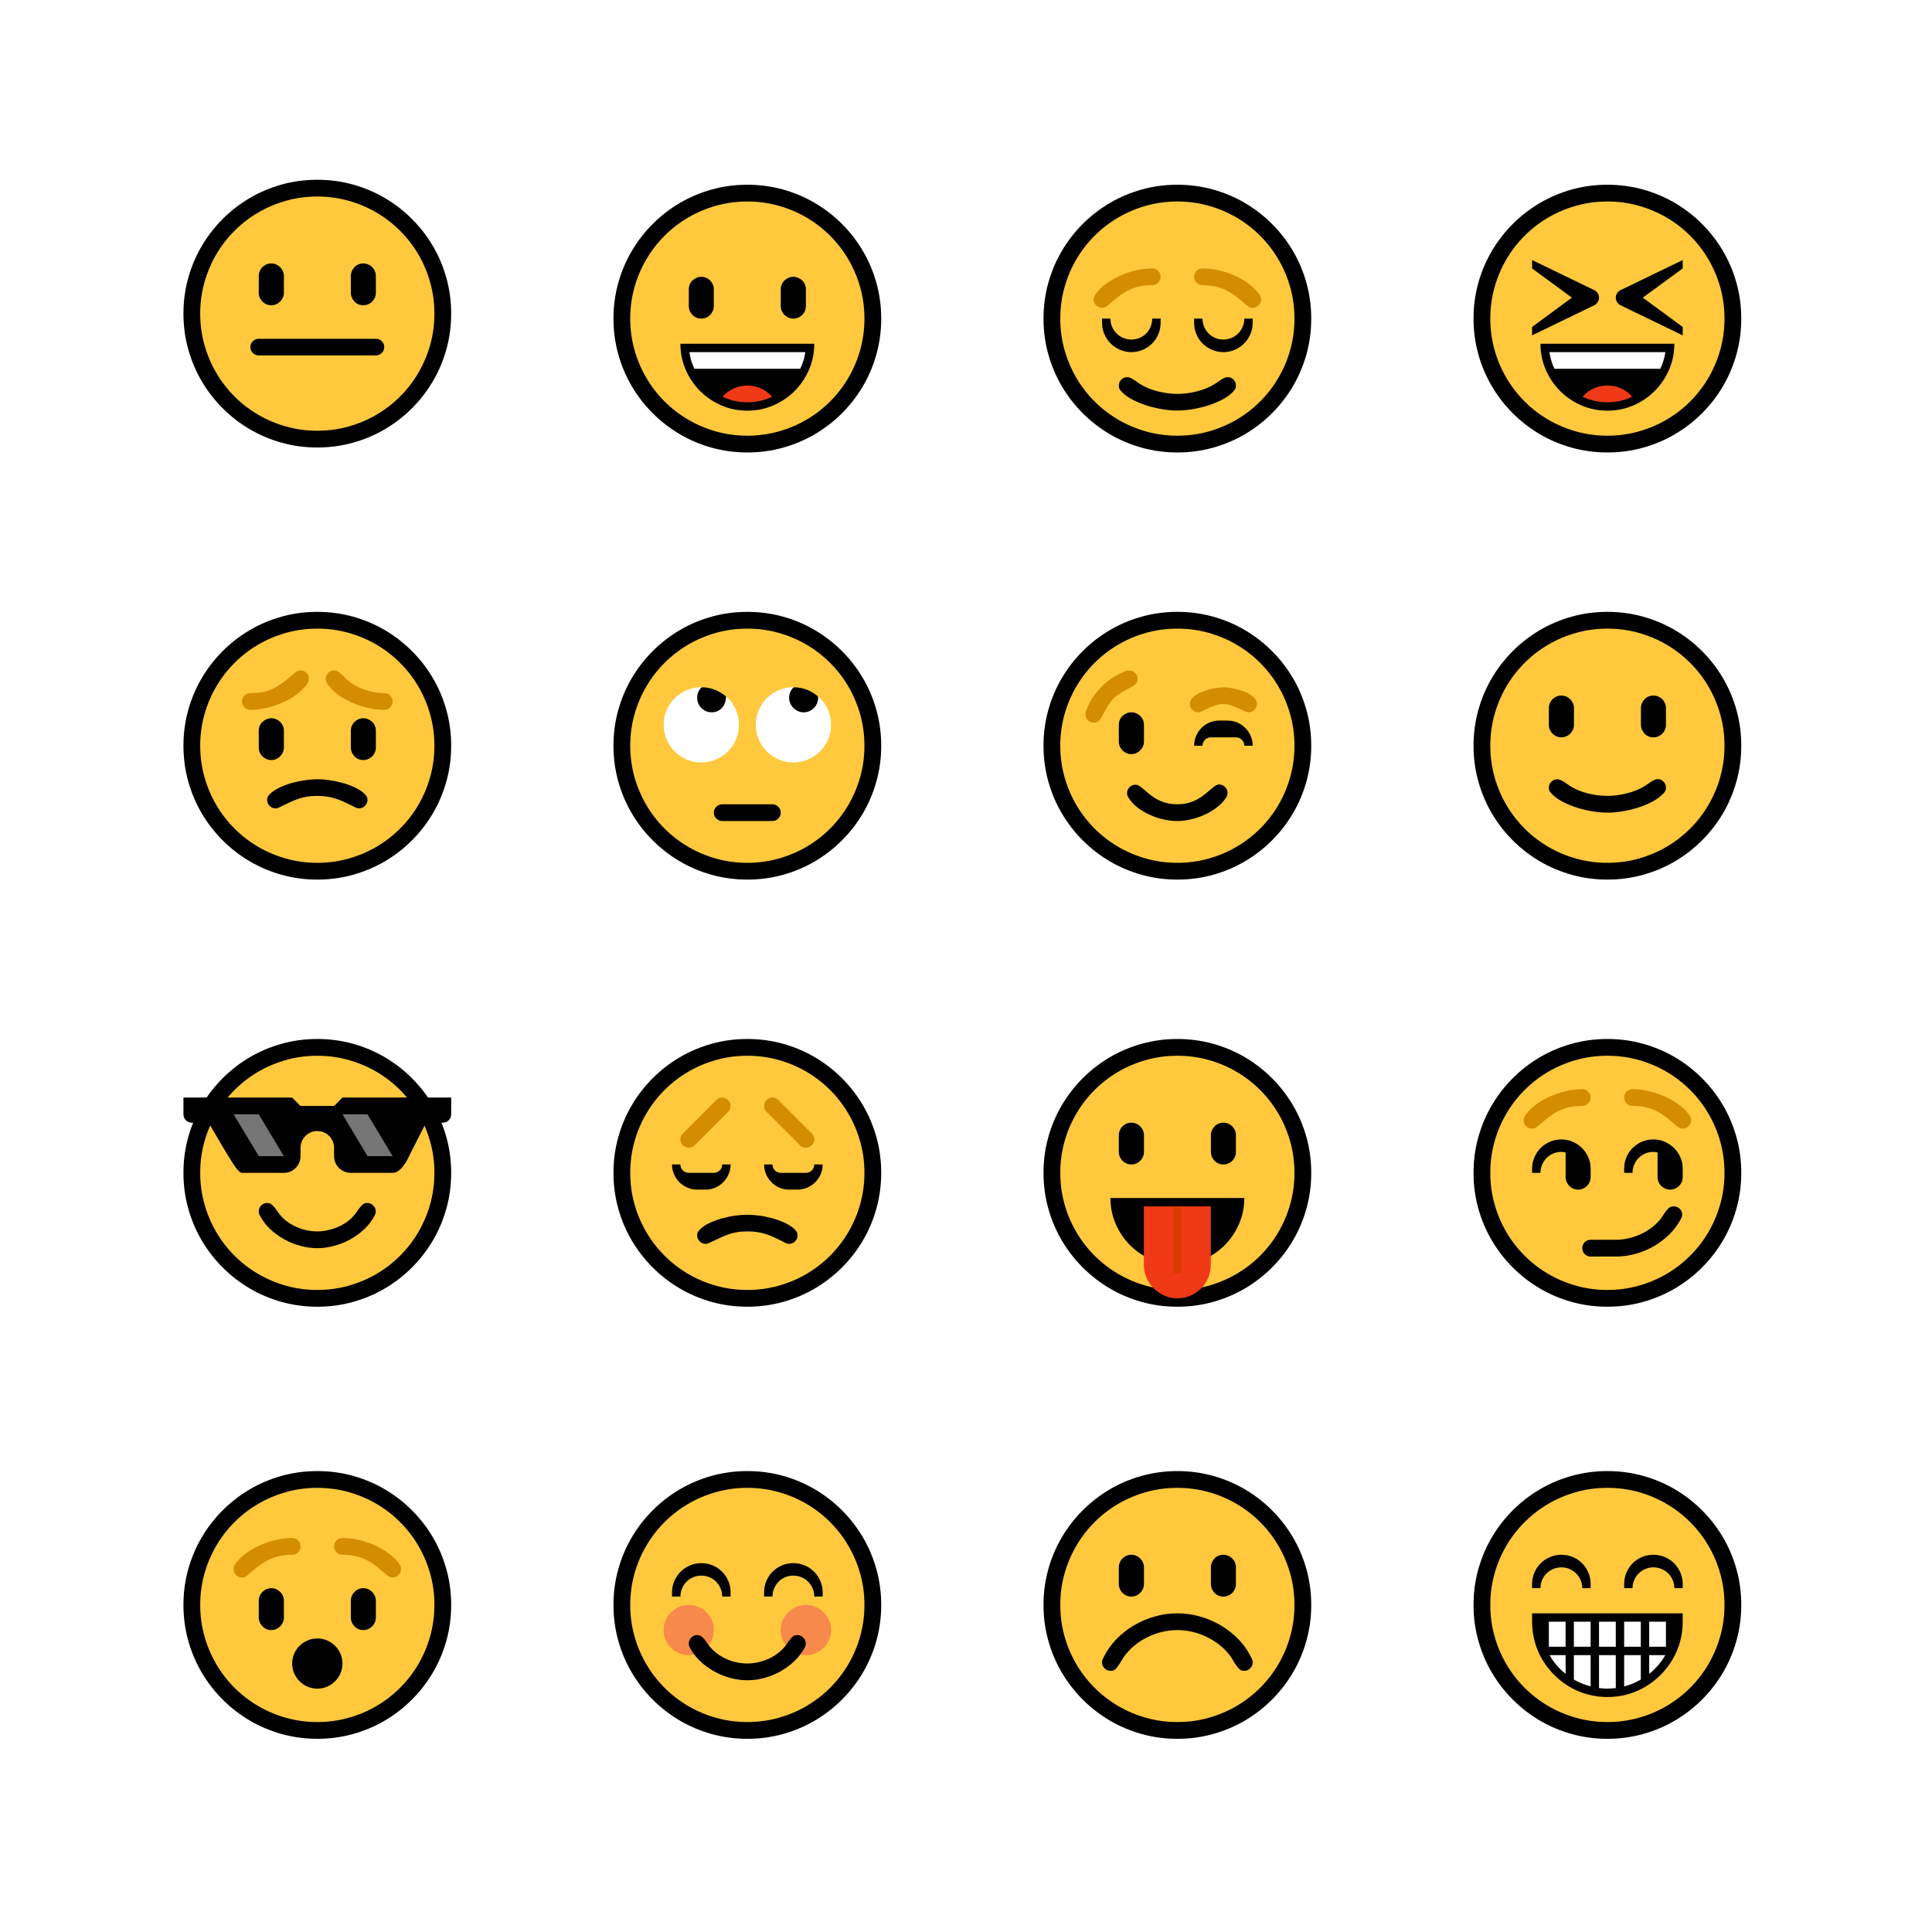 <svg width="389" height="389" xmlns="http://www.w3.org/2000/svg" xmlns:xlink="http://www.w3.org/1999/xlink" overflow="hidden"><rect width="100%" height="100%" fill="#333333" stroke="none"/><defs><clipPath id="clip0"><rect x="0" y="0" width="389" height="389"/></clipPath></defs><g clip-path="url(#clip0)"><rect x="0" y="0" width="389" height="389" fill="#FFFFFF"/><path d="M0 0 389 0 389 389 0 389Z" fill="#FFFFFF"/><path d="M350.596 64.148C350.596 66.633 350.276 69.023 349.635 71.32 348.995 73.617 348.088 75.762 346.916 77.754 345.745 79.746 344.338 81.562 342.698 83.203 341.057 84.844 339.241 86.25 337.248 87.422 335.256 88.594 333.112 89.5 330.815 90.141 328.518 90.781 326.127 91.102 323.643 91.102 321.159 91.102 318.768 90.781 316.471 90.141 314.174 89.5 312.03 88.594 310.038 87.422 308.045 86.25 306.229 84.844 304.588 83.203 302.948 81.562 301.541 79.746 300.37 77.754 299.198 75.762 298.291 73.617 297.651 71.32 297.01 69.023 296.69 66.633 296.69 64.148 296.69 61.664 297.01 59.273 297.651 56.977 298.291 54.68 299.198 52.535 300.37 50.543 301.541 48.551 302.948 46.734 304.588 45.094 306.229 43.453 308.045 42.047 310.038 40.875 312.03 39.703 314.174 38.797 316.471 38.156 318.768 37.516 321.159 37.195 323.643 37.195 326.127 37.195 328.518 37.516 330.815 38.156 333.112 38.797 335.256 39.703 337.248 40.875 339.241 42.047 341.057 43.453 342.698 45.094 344.338 46.734 345.745 48.551 346.916 50.543 348.088 52.535 348.995 54.68 349.635 56.977 350.276 59.273 350.596 61.664 350.596 64.148Z"/><path d="M347.221 64.148C347.221 66.32 346.94 68.41 346.377 70.418 345.815 72.426 345.022 74.305 343.998 76.055 342.975 77.805 341.748 79.394 340.319 80.824 338.889 82.254 337.299 83.481 335.549 84.504 333.799 85.527 331.92 86.32 329.913 86.883 327.905 87.445 325.815 87.727 323.643 87.727 321.471 87.727 319.381 87.445 317.373 86.883 315.366 86.32 313.487 85.527 311.737 84.504 309.987 83.481 308.397 82.254 306.967 80.824 305.538 79.394 304.311 77.805 303.288 76.055 302.264 74.305 301.471 72.426 300.909 70.418 300.346 68.41 300.065 66.32 300.065 64.148 300.065 61.977 300.346 59.887 300.909 57.879 301.471 55.871 302.264 53.992 303.288 52.242 304.311 50.492 305.538 48.902 306.967 47.473 308.397 46.043 309.987 44.816 311.737 43.793 313.487 42.77 315.366 41.977 317.373 41.414 319.381 40.852 321.471 40.57 323.643 40.57 325.815 40.57 327.905 40.852 329.913 41.414 331.92 41.977 333.799 42.77 335.549 43.793 337.299 44.816 338.889 46.043 340.319 47.473 341.748 48.902 342.975 50.492 343.998 52.242 345.022 53.992 345.815 55.871 346.377 57.879 346.94 59.887 347.221 61.977 347.221 64.148Z" fill="#FFC83D"/><path d="M337.12 69.211C337.12 71.07 336.764 72.816 336.053 74.449 335.342 76.082 334.377 77.508 333.159 78.727 331.94 79.945 330.514 80.91 328.881 81.621 327.248 82.332 325.502 82.688 323.643 82.688 321.784 82.688 320.038 82.332 318.405 81.621 316.772 80.91 315.346 79.945 314.127 78.727 312.909 77.508 311.944 76.082 311.233 74.449 310.522 72.816 310.166 71.07 310.166 69.211ZM321.956 59.93C321.956 60.242 321.87 60.539 321.698 60.82 321.526 61.102 321.299 61.312 321.018 61.453L308.479 67.523 308.479 65.836 316.495 59.93 308.479 54.047 308.479 52.359 321.018 58.43C321.299 58.57 321.526 58.777 321.698 59.051 321.87 59.324 321.956 59.617 321.956 59.93ZM338.807 54.047 330.768 59.93 338.807 65.836 338.807 67.523 326.268 61.453C325.987 61.312 325.76 61.102 325.588 60.82 325.416 60.539 325.331 60.242 325.331 59.93 325.331 59.617 325.416 59.324 325.588 59.051 325.76 58.777 325.987 58.57 326.268 58.43L338.807 52.359Z"/><path d="M312.979 74.25C312.479 73.219 312.143 72.102 311.971 70.898L335.315 70.898C335.159 72.055 334.815 73.172 334.284 74.25Z" fill="#FFFFFF"/><path d="M328.635 79.875C327.854 80.25 327.041 80.531 326.198 80.719 325.354 80.906 324.502 81 323.643 81 322.784 81 321.932 80.906 321.088 80.719 320.245 80.531 319.432 80.25 318.651 79.875 319.291 79.141 320.041 78.582 320.901 78.199 321.76 77.816 322.674 77.625 323.643 77.625 324.612 77.625 325.526 77.816 326.385 78.199 327.245 78.582 327.995 79.141 328.635 79.875Z" fill="#F03A17"/><path d="M350.596 150.148C350.596 152.633 350.276 155.023 349.635 157.32 348.995 159.617 348.088 161.762 346.916 163.754 345.745 165.746 344.338 167.562 342.698 169.203 341.057 170.844 339.241 172.25 337.248 173.422 335.256 174.594 333.112 175.5 330.815 176.141 328.518 176.781 326.127 177.102 323.643 177.102 321.159 177.102 318.768 176.781 316.471 176.141 314.174 175.5 312.03 174.594 310.038 173.422 308.045 172.25 306.229 170.844 304.588 169.203 302.948 167.562 301.541 165.746 300.37 163.754 299.198 161.762 298.291 159.617 297.651 157.32 297.01 155.023 296.69 152.633 296.69 150.148 296.69 147.664 297.01 145.273 297.651 142.977 298.291 140.68 299.198 138.535 300.37 136.543 301.541 134.551 302.948 132.734 304.588 131.094 306.229 129.453 308.045 128.047 310.038 126.875 312.03 125.703 314.174 124.797 316.471 124.156 318.768 123.516 321.159 123.195 323.643 123.195 326.127 123.195 328.518 123.516 330.815 124.156 333.112 124.797 335.256 125.703 337.248 126.875 339.241 128.047 341.057 129.453 342.698 131.094 344.338 132.734 345.745 134.551 346.916 136.543 348.088 138.535 348.995 140.68 349.635 142.977 350.276 145.273 350.596 147.664 350.596 150.148Z"/><path d="M347.221 150.148C347.221 152.32 346.94 154.41 346.377 156.418 345.815 158.426 345.022 160.305 343.998 162.055 342.975 163.805 341.748 165.395 340.319 166.824 338.889 168.254 337.299 169.48 335.549 170.504 333.799 171.527 331.92 172.32 329.913 172.883 327.905 173.445 325.815 173.727 323.643 173.727 321.471 173.727 319.381 173.445 317.373 172.883 315.366 172.32 313.487 171.527 311.737 170.504 309.987 169.48 308.397 168.254 306.967 166.824 305.538 165.395 304.311 163.805 303.288 162.055 302.264 160.305 301.471 158.426 300.909 156.418 300.346 154.41 300.065 152.32 300.065 150.148 300.065 147.977 300.346 145.887 300.909 143.879 301.471 141.871 302.264 139.992 303.288 138.242 304.311 136.492 305.538 134.902 306.967 133.473 308.397 132.043 309.987 130.816 311.737 129.793 313.487 128.769 315.366 127.977 317.373 127.414 319.381 126.852 321.471 126.57 323.643 126.57 325.815 126.57 327.905 126.852 329.913 127.414 331.92 127.977 333.799 128.769 335.549 129.793 337.299 130.816 338.889 132.043 340.319 133.473 341.748 134.902 342.975 136.492 343.998 138.242 345.022 139.992 345.815 141.871 346.377 143.879 346.94 145.887 347.221 147.977 347.221 150.148Z" fill="#FFC83D"/><path d="M314.385 148.461C314.026 148.461 313.694 148.394 313.389 148.262 313.084 148.129 312.819 147.949 312.592 147.723 312.366 147.496 312.186 147.23 312.053 146.926 311.92 146.621 311.854 146.289 311.854 145.93L311.854 142.578C311.854 142.234 311.92 141.906 312.053 141.594 312.186 141.281 312.366 141.012 312.592 140.785 312.819 140.559 313.084 140.379 313.389 140.246 313.694 140.113 314.026 140.047 314.385 140.047 314.729 140.047 315.053 140.113 315.358 140.246 315.663 140.379 315.932 140.562 316.166 140.797 316.401 141.031 316.584 141.301 316.717 141.605 316.85 141.91 316.916 142.234 316.916 142.578L316.916 145.93C316.916 146.273 316.85 146.598 316.717 146.902 316.584 147.207 316.401 147.477 316.166 147.711 315.932 147.945 315.663 148.129 315.358 148.262 315.053 148.394 314.729 148.461 314.385 148.461ZM332.901 140.047C333.245 140.047 333.573 140.113 333.885 140.246 334.198 140.379 334.467 140.559 334.694 140.785 334.92 141.012 335.1 141.281 335.233 141.594 335.366 141.906 335.432 142.234 335.432 142.578L335.432 145.93C335.432 146.289 335.366 146.621 335.233 146.926 335.1 147.23 334.92 147.496 334.694 147.723 334.467 147.949 334.198 148.129 333.885 148.262 333.573 148.394 333.245 148.461 332.901 148.461 332.541 148.461 332.209 148.394 331.905 148.262 331.6 148.129 331.338 147.945 331.12 147.711 330.901 147.477 330.725 147.207 330.592 146.902 330.459 146.598 330.393 146.273 330.393 145.93L330.393 142.578C330.393 142.234 330.459 141.91 330.592 141.605 330.725 141.301 330.901 141.031 331.12 140.797 331.338 140.562 331.6 140.379 331.905 140.246 332.209 140.113 332.541 140.047 332.901 140.047ZM323.643 160.25C324.893 160.25 326.19 160.082 327.534 159.746 328.877 159.41 330.088 158.914 331.166 158.258 331.354 158.148 331.553 158.016 331.764 157.859 331.975 157.703 332.194 157.551 332.42 157.402 332.647 157.254 332.873 157.129 333.1 157.027 333.327 156.926 333.549 156.875 333.768 156.875 334.221 156.875 334.612 157.043 334.94 157.379 335.268 157.715 335.432 158.109 335.432 158.562 335.432 158.875 335.373 159.129 335.256 159.324 335.139 159.52 334.971 159.719 334.752 159.922 334.143 160.531 333.381 161.066 332.467 161.527 331.553 161.988 330.581 162.375 329.549 162.687 328.518 163 327.487 163.234 326.456 163.391 325.424 163.547 324.487 163.625 323.643 163.625 322.799 163.625 321.862 163.547 320.831 163.391 319.799 163.234 318.768 163 317.737 162.687 316.706 162.375 315.733 161.988 314.819 161.527 313.905 161.066 313.143 160.531 312.534 159.922 312.315 159.719 312.147 159.52 312.03 159.324 311.913 159.129 311.854 158.875 311.854 158.562 311.854 158.109 312.022 157.719 312.358 157.391 312.694 157.062 313.088 156.898 313.541 156.898 313.745 156.898 313.963 156.949 314.198 157.051 314.432 157.152 314.663 157.273 314.889 157.414 315.116 157.555 315.334 157.703 315.545 157.859 315.756 158.016 315.948 158.148 316.12 158.258 317.198 158.93 318.405 159.43 319.741 159.758 321.077 160.086 322.377 160.25 323.643 160.25Z"/><path d="M350.596 236.148C350.596 238.633 350.276 241.023 349.635 243.32 348.995 245.617 348.088 247.762 346.916 249.754 345.745 251.746 344.338 253.562 342.698 255.203 341.057 256.844 339.241 258.25 337.248 259.422 335.256 260.594 333.112 261.5 330.815 262.141 328.518 262.781 326.127 263.102 323.643 263.102 321.159 263.102 318.768 262.781 316.471 262.141 314.174 261.5 312.03 260.594 310.038 259.422 308.045 258.25 306.229 256.844 304.588 255.203 302.948 253.562 301.541 251.746 300.37 249.754 299.198 247.762 298.291 245.617 297.651 243.32 297.01 241.023 296.69 238.633 296.69 236.148 296.69 233.664 297.01 231.273 297.651 228.977 298.291 226.68 299.198 224.535 300.37 222.543 301.541 220.551 302.948 218.734 304.588 217.094 306.229 215.453 308.045 214.047 310.038 212.875 312.03 211.703 314.174 210.797 316.471 210.156 318.768 209.516 321.159 209.195 323.643 209.195 326.127 209.195 328.518 209.516 330.815 210.156 333.112 210.797 335.256 211.703 337.248 212.875 339.241 214.047 341.057 215.453 342.698 217.094 344.338 218.734 345.745 220.551 346.916 222.543 348.088 224.535 348.995 226.68 349.635 228.977 350.276 231.273 350.596 233.664 350.596 236.148Z"/><path d="M347.221 236.148C347.221 238.32 346.94 240.41 346.377 242.418 345.815 244.426 345.022 246.305 343.998 248.055 342.975 249.805 341.748 251.395 340.319 252.824 338.889 254.254 337.299 255.48 335.549 256.504 333.799 257.527 331.92 258.32 329.913 258.883 327.905 259.445 325.815 259.727 323.643 259.727 321.471 259.727 319.381 259.445 317.373 258.883 315.366 258.32 313.487 257.527 311.737 256.504 309.987 255.48 308.397 254.254 306.967 252.824 305.538 251.395 304.311 249.805 303.288 248.055 302.264 246.305 301.471 244.426 300.909 242.418 300.346 240.41 300.065 238.32 300.065 236.148 300.065 233.977 300.346 231.887 300.909 229.879 301.471 227.871 302.264 225.992 303.288 224.242 304.311 222.492 305.538 220.902 306.967 219.473 308.397 218.043 309.987 216.816 311.737 215.793 313.487 214.769 315.366 213.977 317.373 213.414 319.381 212.852 321.471 212.57 323.643 212.57 325.815 212.57 327.905 212.852 329.913 213.414 331.92 213.977 333.799 214.769 335.549 215.793 337.299 216.816 338.889 218.043 340.319 219.473 341.748 220.902 342.975 222.492 343.998 224.242 345.022 225.992 345.815 227.871 346.377 229.879 346.94 231.887 347.221 233.977 347.221 236.148Z" fill="#FFC83D"/><path d="M337.002 242.898C337.471 242.898 337.87 243.059 338.198 243.379 338.526 243.699 338.69 244.094 338.69 244.562 338.69 244.734 338.67 244.883 338.631 245.008 338.592 245.133 338.534 245.266 338.456 245.406 337.831 246.578 337.041 247.633 336.088 248.57 335.135 249.508 334.081 250.305 332.924 250.961 331.768 251.617 330.541 252.121 329.245 252.473 327.948 252.824 326.643 253 325.331 253L320.268 253C319.799 253 319.401 252.836 319.073 252.508 318.745 252.18 318.581 251.781 318.581 251.312 318.581 250.844 318.745 250.445 319.073 250.117 319.401 249.789 319.799 249.625 320.268 249.625L325.331 249.625C326.143 249.625 326.959 249.535 327.78 249.355 328.6 249.176 329.393 248.918 330.159 248.582 330.924 248.246 331.643 247.836 332.315 247.352 332.987 246.867 333.596 246.312 334.143 245.687 334.409 245.375 334.647 245.047 334.858 244.703 335.069 244.359 335.299 244.031 335.549 243.719 335.768 243.453 335.975 243.25 336.17 243.109 336.366 242.969 336.643 242.898 337.002 242.898ZM332.901 229.422C333.713 229.422 334.475 229.578 335.186 229.891 335.897 230.203 336.522 230.625 337.061 231.156 337.6 231.687 338.026 232.309 338.338 233.019 338.651 233.73 338.807 234.492 338.807 235.305L338.807 236.992C338.807 237.352 338.741 237.684 338.608 237.988 338.475 238.293 338.295 238.559 338.069 238.785 337.842 239.012 337.573 239.191 337.26 239.324 336.948 239.457 336.62 239.523 336.276 239.523 335.916 239.523 335.584 239.457 335.28 239.324 334.975 239.191 334.709 239.012 334.483 238.785 334.256 238.559 334.077 238.293 333.944 237.988 333.811 237.684 333.745 237.352 333.745 236.992L333.745 232.047C333.432 231.969 333.151 231.93 332.901 231.93 332.307 231.93 331.756 232.039 331.248 232.258 330.741 232.477 330.299 232.777 329.924 233.16 329.549 233.543 329.252 233.992 329.034 234.508 328.815 235.023 328.706 235.57 328.706 236.148L327.018 236.148 327.018 235.305C327.018 234.492 327.17 233.727 327.475 233.008 327.78 232.289 328.198 231.664 328.729 231.133 329.26 230.602 329.881 230.184 330.592 229.879 331.303 229.574 332.073 229.422 332.901 229.422ZM320.268 236.992C320.268 237.352 320.202 237.684 320.069 237.988 319.936 238.293 319.756 238.559 319.53 238.785 319.303 239.012 319.034 239.191 318.721 239.324 318.409 239.457 318.081 239.523 317.737 239.523 317.393 239.523 317.069 239.457 316.764 239.324 316.459 239.191 316.194 239.008 315.967 238.773 315.741 238.539 315.561 238.269 315.428 237.965 315.295 237.66 315.229 237.336 315.229 236.992L315.229 232.047C314.916 231.969 314.635 231.93 314.385 231.93 313.791 231.93 313.241 232.039 312.733 232.258 312.225 232.477 311.78 232.777 311.397 233.16 311.014 233.543 310.713 233.992 310.495 234.508 310.276 235.023 310.166 235.57 310.166 236.148L308.479 236.148 308.479 235.305C308.479 234.492 308.635 233.727 308.948 233.008 309.26 232.289 309.682 231.664 310.213 231.133 310.745 230.602 311.37 230.184 312.088 229.879 312.807 229.574 313.573 229.422 314.385 229.422 315.198 229.422 315.959 229.578 316.67 229.891 317.381 230.203 318.002 230.625 318.534 231.156 319.065 231.687 319.487 232.309 319.799 233.019 320.112 233.73 320.268 234.492 320.268 235.305Z"/><path d="M318.581 219.297C319.049 219.297 319.448 219.461 319.776 219.789 320.104 220.117 320.268 220.516 320.268 220.984 320.268 221.453 320.104 221.852 319.776 222.18 319.448 222.508 319.049 222.672 318.581 222.672 317.581 222.672 316.694 222.762 315.92 222.941 315.147 223.121 314.42 223.383 313.741 223.727 313.061 224.07 312.405 224.488 311.772 224.98 311.139 225.473 310.463 226.031 309.745 226.656 309.526 226.844 309.334 226.988 309.17 227.09 309.006 227.191 308.776 227.242 308.479 227.242 308.01 227.242 307.612 227.078 307.284 226.75 306.956 226.422 306.791 226.023 306.791 225.555 306.791 225.336 306.831 225.137 306.909 224.957 306.987 224.777 307.088 224.602 307.213 224.43 307.791 223.633 308.53 222.918 309.428 222.285 310.327 221.652 311.291 221.113 312.323 220.668 313.354 220.223 314.413 219.883 315.498 219.648 316.584 219.414 317.612 219.297 318.581 219.297ZM328.706 219.297C329.659 219.297 330.682 219.414 331.776 219.648 332.87 219.883 333.932 220.223 334.963 220.668 335.995 221.113 336.959 221.652 337.858 222.285 338.756 222.918 339.495 223.633 340.073 224.43 340.198 224.602 340.299 224.777 340.377 224.957 340.456 225.137 340.495 225.336 340.495 225.555 340.495 226.008 340.327 226.402 339.991 226.738 339.655 227.074 339.26 227.242 338.807 227.242 338.51 227.242 338.28 227.191 338.116 227.09 337.952 226.988 337.76 226.844 337.541 226.656 336.823 226.031 336.147 225.473 335.514 224.98 334.881 224.488 334.225 224.07 333.545 223.727 332.866 223.383 332.139 223.121 331.366 222.941 330.592 222.762 329.706 222.672 328.706 222.672 328.237 222.672 327.838 222.508 327.51 222.18 327.182 221.852 327.018 221.453 327.018 220.984 327.018 220.516 327.182 220.117 327.51 219.789 327.838 219.461 328.237 219.297 328.706 219.297Z" fill="#D48C00"/><path d="M350.596 323.148C350.596 325.633 350.276 328.023 349.635 330.32 348.995 332.617 348.088 334.762 346.916 336.754 345.745 338.746 344.338 340.562 342.698 342.203 341.057 343.844 339.241 345.25 337.248 346.422 335.256 347.594 333.112 348.5 330.815 349.141 328.518 349.781 326.127 350.102 323.643 350.102 321.159 350.102 318.768 349.781 316.471 349.141 314.174 348.5 312.03 347.594 310.038 346.422 308.045 345.25 306.229 343.844 304.588 342.203 302.948 340.562 301.541 338.746 300.37 336.754 299.198 334.762 298.291 332.617 297.651 330.32 297.01 328.023 296.69 325.633 296.69 323.148 296.69 320.664 297.01 318.273 297.651 315.977 298.291 313.68 299.198 311.535 300.37 309.543 301.541 307.551 302.948 305.734 304.588 304.094 306.229 302.453 308.045 301.047 310.038 299.875 312.03 298.703 314.174 297.797 316.471 297.156 318.768 296.516 321.159 296.195 323.643 296.195 326.127 296.195 328.518 296.516 330.815 297.156 333.112 297.797 335.256 298.703 337.248 299.875 339.241 301.047 341.057 302.453 342.698 304.094 344.338 305.734 345.745 307.551 346.916 309.543 348.088 311.535 348.995 313.68 349.635 315.977 350.276 318.273 350.596 320.664 350.596 323.148Z"/><path d="M347.221 323.148C347.221 325.32 346.94 327.41 346.377 329.418 345.815 331.426 345.022 333.305 343.998 335.055 342.975 336.805 341.748 338.394 340.319 339.824 338.889 341.254 337.299 342.48 335.549 343.504 333.799 344.527 331.92 345.32 329.913 345.883 327.905 346.445 325.815 346.727 323.643 346.727 321.471 346.727 319.381 346.445 317.373 345.883 315.366 345.32 313.487 344.527 311.737 343.504 309.987 342.48 308.397 341.254 306.967 339.824 305.538 338.394 304.311 336.805 303.288 335.055 302.264 333.305 301.471 331.426 300.909 329.418 300.346 327.41 300.065 325.32 300.065 323.148 300.065 320.977 300.346 318.887 300.909 316.879 301.471 314.871 302.264 312.992 303.288 311.242 304.311 309.492 305.538 307.902 306.967 306.473 308.397 305.043 309.987 303.816 311.737 302.793 313.487 301.769 315.366 300.977 317.373 300.414 319.381 299.852 321.471 299.57 323.643 299.57 325.815 299.57 327.905 299.852 329.913 300.414 331.92 300.977 333.799 301.769 335.549 302.793 337.299 303.816 338.889 305.043 340.319 306.473 341.748 307.902 342.975 309.492 343.998 311.242 345.022 312.992 345.815 314.871 346.377 316.879 346.94 318.887 347.221 320.977 347.221 323.148Z" fill="#FFC83D"/><path d="M308.479 324.836 338.807 324.836 338.807 326.523C338.807 327.914 338.627 329.258 338.268 330.555 337.909 331.852 337.397 333.059 336.733 334.176 336.069 335.293 335.276 336.312 334.354 337.234 333.432 338.156 332.413 338.949 331.295 339.613 330.178 340.277 328.971 340.789 327.674 341.148 326.377 341.508 325.034 341.687 323.643 341.687 322.252 341.687 320.909 341.508 319.612 341.148 318.315 340.789 317.108 340.277 315.991 339.613 314.873 338.949 313.854 338.156 312.932 337.234 312.01 336.312 311.217 335.293 310.553 334.176 309.889 333.059 309.377 331.852 309.018 330.555 308.659 329.258 308.479 327.914 308.479 326.523ZM332.901 315.578C332.323 315.578 331.78 315.687 331.272 315.906 330.764 316.125 330.319 316.426 329.936 316.809 329.553 317.191 329.252 317.637 329.034 318.144 328.815 318.652 328.706 319.195 328.706 319.773L327.018 319.773 327.018 318.93C327.018 318.117 327.17 317.352 327.475 316.633 327.78 315.914 328.198 315.289 328.729 314.758 329.26 314.227 329.881 313.809 330.592 313.504 331.303 313.199 332.073 313.047 332.901 313.047 333.713 313.047 334.479 313.199 335.198 313.504 335.916 313.809 336.541 314.227 337.073 314.758 337.604 315.289 338.026 315.914 338.338 316.633 338.651 317.352 338.807 318.117 338.807 318.93L338.807 319.773 337.12 319.773C337.12 319.195 337.01 318.648 336.791 318.133 336.573 317.617 336.272 317.172 335.889 316.797 335.506 316.422 335.057 316.125 334.541 315.906 334.026 315.687 333.479 315.578 332.901 315.578ZM314.385 315.578C313.791 315.578 313.241 315.687 312.733 315.906 312.225 316.125 311.78 316.422 311.397 316.797 311.014 317.172 310.713 317.617 310.495 318.133 310.276 318.648 310.166 319.195 310.166 319.773L308.479 319.773 308.479 318.93C308.479 318.117 308.635 317.352 308.948 316.633 309.26 315.914 309.682 315.289 310.213 314.758 310.745 314.227 311.37 313.809 312.088 313.504 312.807 313.199 313.573 313.047 314.385 313.047 315.198 313.047 315.963 313.199 316.682 313.504 317.401 313.809 318.026 314.227 318.557 314.758 319.088 315.289 319.506 315.914 319.811 316.633 320.116 317.352 320.268 318.117 320.268 318.93L320.268 319.773 318.581 319.773C318.581 319.195 318.471 318.652 318.252 318.144 318.034 317.637 317.733 317.191 317.35 316.809 316.967 316.426 316.522 316.125 316.014 315.906 315.506 315.687 314.963 315.578 314.385 315.578Z"/><path d="M321.956 333.25 325.331 333.25 325.331 339.883C325.049 339.914 324.768 339.941 324.487 339.965 324.206 339.988 323.924 340 323.643 340 323.362 340 323.081 339.988 322.799 339.965 322.518 339.941 322.237 339.914 321.956 339.883ZM316.893 333.25 320.268 333.25 320.268 339.555C319.081 339.242 317.956 338.781 316.893 338.172ZM327.018 333.25 330.37 333.25 330.37 338.172C329.291 338.797 328.174 339.258 327.018 339.555ZM325.331 331.562 321.956 331.562 321.956 326.523 325.331 326.523ZM320.268 331.562 316.893 331.562 316.893 326.523 320.268 326.523ZM315.229 331.562 311.854 331.562 311.854 326.523 315.229 326.523ZM335.432 331.562 332.057 331.562 332.057 326.523 335.432 326.523ZM330.37 331.562 327.018 331.562 327.018 326.523 330.37 326.523ZM332.057 337.023 332.057 333.25 335.291 333.25C334.463 334.719 333.385 335.977 332.057 337.023ZM311.995 333.25 315.229 333.25 315.229 337.023C313.901 335.977 312.823 334.719 311.995 333.25Z" fill="#FFFFFF"/><path d="M177.427 64.148C177.427 66.633 177.107 69.023 176.466 71.32 175.826 73.617 174.919 75.762 173.747 77.754 172.576 79.746 171.169 81.562 169.529 83.203 167.888 84.844 166.072 86.25 164.079 87.422 162.087 88.594 159.943 89.5 157.646 90.141 155.349 90.781 152.958 91.102 150.474 91.102 147.99 91.102 145.599 90.781 143.302 90.141 141.005 89.5 138.861 88.594 136.869 87.422 134.876 86.25 133.06 84.844 131.419 83.203 129.779 81.562 128.372 79.746 127.201 77.754 126.029 75.762 125.122 73.617 124.482 71.32 123.841 69.023 123.521 66.633 123.521 64.148 123.521 61.664 123.841 59.273 124.482 56.977 125.122 54.68 126.029 52.535 127.201 50.543 128.372 48.551 129.779 46.734 131.419 45.094 133.06 43.453 134.876 42.047 136.869 40.875 138.861 39.703 141.005 38.797 143.302 38.156 145.599 37.516 147.99 37.195 150.474 37.195 152.958 37.195 155.349 37.516 157.646 38.156 159.943 38.797 162.087 39.703 164.079 40.875 166.072 42.047 167.888 43.453 169.529 45.094 171.169 46.734 172.576 48.551 173.747 50.543 174.919 52.535 175.826 54.68 176.466 56.977 177.107 59.273 177.427 61.664 177.427 64.148Z"/><path d="M174.052 64.148C174.052 66.32 173.771 68.41 173.208 70.418 172.646 72.426 171.853 74.305 170.829 76.055 169.806 77.805 168.579 79.394 167.15 80.824 165.72 82.254 164.13 83.481 162.38 84.504 160.63 85.527 158.751 86.32 156.744 86.883 154.736 87.445 152.646 87.727 150.474 87.727 148.302 87.727 146.212 87.445 144.204 86.883 142.197 86.32 140.318 85.527 138.568 84.504 136.818 83.481 135.228 82.254 133.798 80.824 132.369 79.394 131.142 77.805 130.119 76.055 129.095 74.305 128.302 72.426 127.74 70.418 127.177 68.41 126.896 66.32 126.896 64.148 126.896 61.977 127.177 59.887 127.74 57.879 128.302 55.871 129.095 53.992 130.119 52.242 131.142 50.492 132.369 48.902 133.798 47.473 135.228 46.043 136.818 44.816 138.568 43.793 140.318 42.77 142.197 41.977 144.204 41.414 146.212 40.852 148.302 40.57 150.474 40.57 152.646 40.57 154.736 40.852 156.744 41.414 158.751 41.977 160.63 42.77 162.38 43.793 164.13 44.816 165.72 46.043 167.15 47.473 168.579 48.902 169.806 50.492 170.829 52.242 171.853 53.992 172.646 55.871 173.208 57.879 173.771 59.887 174.052 61.977 174.052 64.148Z" fill="#FFC83D"/><path d="M163.951 69.211C163.951 71.07 163.595 72.816 162.884 74.449 162.173 76.082 161.208 77.508 159.99 78.727 158.771 79.945 157.345 80.91 155.712 81.621 154.079 82.332 152.333 82.688 150.474 82.688 148.615 82.688 146.869 82.332 145.236 81.621 143.603 80.91 142.177 79.945 140.958 78.727 139.74 77.508 138.775 76.082 138.064 74.449 137.353 72.816 136.997 71.07 136.997 69.211ZM159.732 55.734C160.076 55.734 160.4 55.801 160.704 55.934 161.009 56.066 161.279 56.242 161.513 56.461 161.747 56.68 161.931 56.945 162.064 57.258 162.197 57.57 162.263 57.898 162.263 58.242L162.263 61.617C162.263 61.977 162.197 62.309 162.064 62.613 161.931 62.918 161.751 63.184 161.525 63.41 161.298 63.637 161.029 63.816 160.716 63.949 160.404 64.082 160.076 64.148 159.732 64.148 159.388 64.148 159.064 64.082 158.759 63.949 158.454 63.816 158.185 63.633 157.951 63.398 157.716 63.164 157.533 62.895 157.4 62.59 157.267 62.285 157.201 61.961 157.201 61.617L157.201 58.242C157.201 57.898 157.267 57.574 157.4 57.27 157.533 56.965 157.716 56.699 157.951 56.473 158.185 56.246 158.454 56.066 158.759 55.934 159.064 55.801 159.388 55.734 159.732 55.734ZM141.216 55.734C141.56 55.734 141.884 55.801 142.189 55.934 142.494 56.066 142.759 56.246 142.986 56.473 143.212 56.699 143.392 56.965 143.525 57.27 143.658 57.574 143.724 57.898 143.724 58.242L143.724 61.617C143.724 61.961 143.658 62.285 143.525 62.59 143.392 62.895 143.216 63.164 142.997 63.398 142.779 63.633 142.513 63.816 142.201 63.949 141.888 64.082 141.56 64.148 141.216 64.148 140.857 64.148 140.525 64.082 140.22 63.949 139.915 63.816 139.65 63.637 139.423 63.41 139.197 63.184 139.017 62.918 138.884 62.613 138.751 62.309 138.685 61.977 138.685 61.617L138.685 58.242C138.685 57.898 138.751 57.57 138.884 57.258 139.017 56.945 139.201 56.68 139.435 56.461 139.669 56.242 139.939 56.066 140.244 55.934 140.548 55.801 140.872 55.734 141.216 55.734Z"/><path d="M139.81 74.25C139.544 73.719 139.329 73.172 139.165 72.609 139.001 72.047 138.88 71.477 138.802 70.898L162.146 70.898C161.99 72.055 161.646 73.172 161.115 74.25Z" fill="#FFFFFF"/><path d="M155.466 79.875C154.685 80.25 153.872 80.531 153.029 80.719 152.185 80.906 151.333 81 150.474 81 149.615 81 148.763 80.906 147.919 80.719 147.076 80.531 146.263 80.25 145.482 79.875 146.122 79.156 146.876 78.602 147.744 78.211 148.611 77.82 149.521 77.625 150.474 77.625 151.427 77.625 152.337 77.82 153.204 78.211 154.072 78.602 154.826 79.156 155.466 79.875Z" fill="#F03A17"/><path d="M177.427 150.148C177.427 152.633 177.107 155.023 176.466 157.32 175.826 159.617 174.919 161.762 173.747 163.754 172.576 165.746 171.169 167.562 169.529 169.203 167.888 170.844 166.072 172.25 164.079 173.422 162.087 174.594 159.943 175.5 157.646 176.141 155.349 176.781 152.958 177.102 150.474 177.102 147.99 177.102 145.599 176.781 143.302 176.141 141.005 175.5 138.861 174.594 136.869 173.422 134.876 172.25 133.06 170.844 131.419 169.203 129.779 167.562 128.372 165.746 127.201 163.754 126.029 161.762 125.122 159.617 124.482 157.32 123.841 155.023 123.521 152.633 123.521 150.148 123.521 147.664 123.841 145.273 124.482 142.977 125.122 140.68 126.029 138.535 127.201 136.543 128.372 134.551 129.779 132.734 131.419 131.094 133.06 129.453 134.876 128.047 136.869 126.875 138.861 125.703 141.005 124.797 143.302 124.156 145.599 123.516 147.99 123.195 150.474 123.195 152.958 123.195 155.349 123.516 157.646 124.156 159.943 124.797 162.087 125.703 164.079 126.875 166.072 128.047 167.888 129.453 169.529 131.094 171.169 132.734 172.576 134.551 173.747 136.543 174.919 138.535 175.826 140.68 176.466 142.977 177.107 145.273 177.427 147.664 177.427 150.148Z"/><path d="M174.052 150.148C174.052 152.32 173.771 154.41 173.208 156.418 172.646 158.426 171.853 160.305 170.829 162.055 169.806 163.805 168.579 165.395 167.15 166.824 165.72 168.254 164.13 169.48 162.38 170.504 160.63 171.527 158.751 172.32 156.744 172.883 154.736 173.445 152.646 173.727 150.474 173.727 148.302 173.727 146.212 173.445 144.204 172.883 142.197 172.32 140.318 171.527 138.568 170.504 136.818 169.48 135.228 168.254 133.798 166.824 132.369 165.395 131.142 163.805 130.119 162.055 129.095 160.305 128.302 158.426 127.74 156.418 127.177 154.41 126.896 152.32 126.896 150.148 126.896 147.977 127.177 145.887 127.74 143.879 128.302 141.871 129.095 139.992 130.119 138.242 131.142 136.492 132.369 134.902 133.798 133.473 135.228 132.043 136.818 130.816 138.568 129.793 140.318 128.769 142.197 127.977 144.204 127.414 146.212 126.852 148.302 126.57 150.474 126.57 152.646 126.57 154.736 126.852 156.744 127.414 158.751 127.977 160.63 128.769 162.38 129.793 164.13 130.816 165.72 132.043 167.15 133.473 168.579 134.902 169.806 136.492 170.829 138.242 171.853 139.992 172.646 141.871 173.208 143.879 173.771 145.887 174.052 147.977 174.052 150.148Z" fill="#FFC83D"/><path d="M141.287 138.359C141.568 138.687 141.904 138.973 142.294 139.215 142.685 139.457 143.095 139.652 143.525 139.801 143.954 139.949 144.4 140.059 144.861 140.129 145.322 140.199 145.763 140.234 146.185 140.234 147.029 140.937 147.673 141.789 148.119 142.789 148.564 143.789 148.787 144.836 148.787 145.93 148.787 146.977 148.587 147.961 148.189 148.883 147.79 149.805 147.247 150.609 146.56 151.297 145.872 151.984 145.072 152.527 144.158 152.926 143.244 153.324 142.263 153.523 141.216 153.523 140.169 153.523 139.185 153.324 138.263 152.926 137.341 152.527 136.537 151.984 135.849 151.297 135.162 150.609 134.619 149.805 134.22 148.883 133.822 147.961 133.622 146.977 133.622 145.93 133.622 144.867 133.826 143.875 134.232 142.953 134.638 142.031 135.185 141.23 135.872 140.551 136.56 139.871 137.369 139.336 138.298 138.945 139.228 138.555 140.224 138.359 141.287 138.359ZM159.826 138.359C160.372 138.922 160.99 139.387 161.677 139.754 162.365 140.121 163.107 140.305 163.904 140.305 164.169 140.305 164.443 140.281 164.724 140.234 165.568 140.937 166.212 141.789 166.658 142.789 167.103 143.789 167.326 144.836 167.326 145.93 167.326 146.977 167.126 147.961 166.728 148.883 166.329 149.805 165.787 150.609 165.099 151.297 164.412 151.984 163.607 152.527 162.685 152.926 161.763 153.324 160.779 153.523 159.732 153.523 158.685 153.523 157.704 153.324 156.79 152.926 155.876 152.527 155.076 151.984 154.388 151.297 153.701 150.609 153.158 149.805 152.759 148.883 152.361 147.961 152.162 146.977 152.162 145.93 152.162 144.867 152.365 143.875 152.771 142.953 153.177 142.031 153.724 141.23 154.412 140.551 155.099 139.871 155.908 139.336 156.837 138.945 157.767 138.555 158.763 138.359 159.826 138.359Z" fill="#FFFFFF"/><path d="M155.537 161.937C155.99 161.937 156.38 162.105 156.708 162.441 157.037 162.777 157.201 163.172 157.201 163.625 157.201 164.078 157.037 164.473 156.708 164.809 156.38 165.145 155.99 165.312 155.537 165.312L145.412 165.312C144.958 165.312 144.564 165.145 144.228 164.809 143.892 164.473 143.724 164.078 143.724 163.625 143.724 163.172 143.892 162.777 144.228 162.441 144.564 162.105 144.958 161.937 145.412 161.937ZM158.888 140.492C158.888 140.086 158.966 139.699 159.122 139.332 159.279 138.965 159.513 138.648 159.826 138.383 160.716 138.383 161.583 138.543 162.427 138.863 163.271 139.184 164.029 139.641 164.701 140.234 164.716 140.297 164.724 140.383 164.724 140.492 164.724 140.898 164.65 141.277 164.501 141.629 164.353 141.98 164.146 142.289 163.88 142.555 163.615 142.82 163.306 143.031 162.954 143.187 162.603 143.344 162.224 143.422 161.818 143.422 161.412 143.422 161.033 143.344 160.681 143.187 160.329 143.031 160.021 142.82 159.755 142.555 159.49 142.289 159.279 141.98 159.122 141.629 158.966 141.277 158.888 140.898 158.888 140.492ZM140.372 140.492C140.372 140.086 140.451 139.699 140.607 139.332 140.763 138.965 140.99 138.648 141.287 138.383 142.193 138.383 143.064 138.543 143.9 138.863 144.736 139.184 145.497 139.641 146.185 140.234 146.185 140.656 146.119 141.062 145.986 141.453 145.853 141.844 145.662 142.184 145.412 142.473 145.162 142.762 144.857 142.992 144.497 143.164 144.138 143.336 143.732 143.422 143.279 143.422 142.872 143.422 142.494 143.344 142.142 143.187 141.79 143.031 141.482 142.82 141.216 142.555 140.951 142.289 140.744 141.98 140.595 141.629 140.447 141.277 140.372 140.898 140.372 140.492Z"/><path d="M177.427 236.148C177.427 238.633 177.107 241.023 176.466 243.32 175.826 245.617 174.919 247.762 173.747 249.754 172.576 251.746 171.169 253.562 169.529 255.203 167.888 256.844 166.072 258.25 164.079 259.422 162.087 260.594 159.943 261.5 157.646 262.141 155.349 262.781 152.958 263.102 150.474 263.102 147.99 263.102 145.599 262.781 143.302 262.141 141.005 261.5 138.861 260.594 136.869 259.422 134.876 258.25 133.06 256.844 131.419 255.203 129.779 253.562 128.372 251.746 127.201 249.754 126.029 247.762 125.122 245.617 124.482 243.32 123.841 241.023 123.521 238.633 123.521 236.148 123.521 233.664 123.841 231.273 124.482 228.977 125.122 226.68 126.029 224.535 127.201 222.543 128.372 220.551 129.779 218.734 131.419 217.094 133.06 215.453 134.876 214.047 136.869 212.875 138.861 211.703 141.005 210.797 143.302 210.156 145.599 209.516 147.99 209.195 150.474 209.195 152.958 209.195 155.349 209.516 157.646 210.156 159.943 210.797 162.087 211.703 164.079 212.875 166.072 214.047 167.888 215.453 169.529 217.094 171.169 218.734 172.576 220.551 173.747 222.543 174.919 224.535 175.826 226.68 176.466 228.977 177.107 231.273 177.427 233.664 177.427 236.148Z"/><path d="M174.052 236.148C174.052 238.32 173.771 240.41 173.208 242.418 172.646 244.426 171.853 246.305 170.829 248.055 169.806 249.805 168.579 251.395 167.15 252.824 165.72 254.254 164.13 255.48 162.38 256.504 160.63 257.527 158.751 258.32 156.744 258.883 154.736 259.445 152.646 259.727 150.474 259.727 148.302 259.727 146.212 259.445 144.204 258.883 142.197 258.32 140.318 257.527 138.568 256.504 136.818 255.48 135.228 254.254 133.798 252.824 132.369 251.395 131.142 249.805 130.119 248.055 129.095 246.305 128.302 244.426 127.74 242.418 127.177 240.41 126.896 238.32 126.896 236.148 126.896 233.977 127.177 231.887 127.74 229.879 128.302 227.871 129.095 225.992 130.119 224.242 131.142 222.492 132.369 220.902 133.798 219.473 135.228 218.043 136.818 216.816 138.568 215.793 140.318 214.769 142.197 213.977 144.204 213.414 146.212 212.852 148.302 212.57 150.474 212.57 152.646 212.57 154.736 212.852 156.744 213.414 158.751 213.977 160.63 214.769 162.38 215.793 164.13 216.816 165.72 218.043 167.15 219.473 168.579 220.902 169.806 222.492 170.829 224.242 171.853 225.992 172.646 227.871 173.208 229.879 173.771 231.887 174.052 233.977 174.052 236.148Z" fill="#FFC83D"/><path d="M140.372 248.758C140.372 248.43 140.439 248.168 140.572 247.973 140.704 247.777 140.888 247.57 141.122 247.352 141.654 246.883 142.31 246.477 143.091 246.133 143.872 245.789 144.693 245.5 145.552 245.266 146.412 245.031 147.271 244.859 148.13 244.75 148.99 244.641 149.771 244.586 150.474 244.586 151.177 244.586 151.958 244.641 152.818 244.75 153.677 244.859 154.537 245.031 155.396 245.266 156.255 245.5 157.072 245.789 157.845 246.133 158.619 246.477 159.279 246.883 159.826 247.352 160.06 247.57 160.244 247.777 160.376 247.973 160.509 248.168 160.576 248.43 160.576 248.758 160.576 249.227 160.412 249.625 160.083 249.953 159.755 250.281 159.357 250.445 158.888 250.445 158.701 250.445 158.54 250.418 158.408 250.363 158.275 250.309 158.122 250.242 157.951 250.164L157.622 249.977C156.997 249.664 156.415 249.383 155.876 249.133 155.337 248.883 154.79 248.668 154.236 248.488 153.681 248.309 153.103 248.172 152.501 248.078 151.9 247.984 151.224 247.937 150.474 247.937 149.662 247.937 148.947 247.992 148.329 248.102 147.712 248.211 147.126 248.367 146.572 248.57 146.017 248.773 145.458 249.008 144.896 249.273 144.333 249.539 143.701 249.836 142.997 250.164 142.841 250.242 142.689 250.309 142.54 250.363 142.392 250.418 142.232 250.445 142.06 250.445 141.607 250.445 141.212 250.277 140.876 249.941 140.54 249.605 140.372 249.211 140.372 248.758ZM147.099 234.461C147.099 235.164 146.966 235.82 146.701 236.43 146.435 237.039 146.076 237.574 145.622 238.035 145.169 238.496 144.638 238.859 144.029 239.125 143.419 239.391 142.763 239.523 142.06 239.523L140.372 239.523C139.669 239.523 139.013 239.391 138.404 239.125 137.794 238.859 137.259 238.496 136.798 238.035 136.337 237.574 135.974 237.039 135.708 236.43 135.443 235.82 135.31 235.164 135.31 234.461L136.997 234.461C136.997 234.93 137.162 235.328 137.49 235.656 137.818 235.984 138.216 236.148 138.685 236.148L143.724 236.148C144.193 236.148 144.591 235.984 144.919 235.656 145.247 235.328 145.412 234.93 145.412 234.461ZM163.951 234.461 165.638 234.461C165.638 235.164 165.505 235.82 165.24 236.43 164.974 237.039 164.611 237.574 164.15 238.035 163.689 238.496 163.154 238.859 162.544 239.125 161.935 239.391 161.279 239.523 160.576 239.523L158.888 239.523C158.185 239.523 157.529 239.391 156.919 239.125 156.31 238.859 155.779 238.496 155.326 238.035 154.872 237.574 154.513 237.039 154.247 236.43 153.982 235.82 153.849 235.164 153.849 234.461L155.537 234.461C155.537 234.914 155.697 235.309 156.017 235.644 156.337 235.98 156.732 236.148 157.201 236.148L162.263 236.148C162.732 236.148 163.13 235.984 163.458 235.656 163.787 235.328 163.951 234.93 163.951 234.461Z"/><path d="M136.997 229.422C136.997 228.953 137.162 228.555 137.49 228.227L144.24 221.477C144.568 221.148 144.958 220.984 145.412 220.984 145.865 220.984 146.259 221.152 146.595 221.488 146.931 221.824 147.099 222.219 147.099 222.672 147.099 223.141 146.935 223.539 146.607 223.867L139.88 230.594C139.552 230.922 139.154 231.086 138.685 231.086 138.232 231.086 137.837 230.922 137.501 230.594 137.165 230.266 136.997 229.875 136.997 229.422ZM155.513 220.984C155.982 220.984 156.38 221.148 156.708 221.477L163.458 228.227C163.787 228.555 163.951 228.953 163.951 229.422 163.951 229.875 163.783 230.266 163.447 230.594 163.111 230.922 162.716 231.086 162.263 231.086 161.794 231.086 161.396 230.922 161.068 230.594L154.341 223.867C154.013 223.539 153.849 223.141 153.849 222.672 153.849 222.219 154.013 221.824 154.341 221.488 154.669 221.152 155.06 220.984 155.513 220.984Z" fill="#D48C00"/><path d="M177.427 323.148C177.427 325.633 177.107 328.023 176.466 330.32 175.826 332.617 174.919 334.762 173.747 336.754 172.576 338.746 171.169 340.562 169.529 342.203 167.888 343.844 166.072 345.25 164.079 346.422 162.087 347.594 159.943 348.5 157.646 349.141 155.349 349.781 152.958 350.102 150.474 350.102 147.99 350.102 145.599 349.781 143.302 349.141 141.005 348.5 138.861 347.594 136.869 346.422 134.876 345.25 133.06 343.844 131.419 342.203 129.779 340.562 128.372 338.746 127.201 336.754 126.029 334.762 125.122 332.617 124.482 330.32 123.841 328.023 123.521 325.633 123.521 323.148 123.521 320.664 123.841 318.273 124.482 315.977 125.122 313.68 126.029 311.535 127.201 309.543 128.372 307.551 129.779 305.734 131.419 304.094 133.06 302.453 134.876 301.047 136.869 299.875 138.861 298.703 141.005 297.797 143.302 297.156 145.599 296.516 147.99 296.195 150.474 296.195 152.958 296.195 155.349 296.516 157.646 297.156 159.943 297.797 162.087 298.703 164.079 299.875 166.072 301.047 167.888 302.453 169.529 304.094 171.169 305.734 172.576 307.551 173.747 309.543 174.919 311.535 175.826 313.68 176.466 315.977 177.107 318.273 177.427 320.664 177.427 323.148Z"/><path d="M174.052 323.148C174.052 325.32 173.771 327.41 173.208 329.418 172.646 331.426 171.853 333.305 170.829 335.055 169.806 336.805 168.579 338.394 167.15 339.824 165.72 341.254 164.13 342.48 162.38 343.504 160.63 344.527 158.751 345.32 156.744 345.883 154.736 346.445 152.646 346.727 150.474 346.727 148.302 346.727 146.212 346.445 144.204 345.883 142.197 345.32 140.318 344.527 138.568 343.504 136.818 342.48 135.228 341.254 133.798 339.824 132.369 338.394 131.142 336.805 130.119 335.055 129.095 333.305 128.302 331.426 127.74 329.418 127.177 327.41 126.896 325.32 126.896 323.148 126.896 320.977 127.177 318.887 127.74 316.879 128.302 314.871 129.095 312.992 130.119 311.242 131.142 309.492 132.369 307.902 133.798 306.473 135.228 305.043 136.818 303.816 138.568 302.793 140.318 301.769 142.197 300.977 144.204 300.414 146.212 299.852 148.302 299.57 150.474 299.57 152.646 299.57 154.736 299.852 156.744 300.414 158.751 300.977 160.63 301.769 162.38 302.793 164.13 303.816 165.72 305.043 167.15 306.473 168.579 307.902 169.806 309.492 170.829 311.242 171.853 312.992 172.646 314.871 173.208 316.879 173.771 318.887 174.052 320.977 174.052 323.148Z" fill="#FFC83D"/><path d="M138.685 323.148C139.388 323.148 140.044 323.281 140.654 323.547 141.263 323.812 141.794 324.176 142.247 324.637 142.701 325.098 143.06 325.633 143.326 326.242 143.591 326.852 143.724 327.508 143.724 328.211 143.724 328.914 143.591 329.57 143.326 330.18 143.06 330.789 142.701 331.32 142.247 331.773 141.794 332.227 141.263 332.586 140.654 332.852 140.044 333.117 139.388 333.25 138.685 333.25 137.982 333.25 137.326 333.117 136.716 332.852 136.107 332.586 135.572 332.227 135.111 331.773 134.65 331.32 134.287 330.789 134.021 330.18 133.755 329.57 133.622 328.914 133.622 328.211 133.622 327.508 133.755 326.852 134.021 326.242 134.287 325.633 134.65 325.098 135.111 324.637 135.572 324.176 136.107 323.812 136.716 323.547 137.326 323.281 137.982 323.148 138.685 323.148ZM162.263 323.148C162.966 323.148 163.622 323.281 164.232 323.547 164.841 323.812 165.376 324.176 165.837 324.637 166.298 325.098 166.662 325.633 166.927 326.242 167.193 326.852 167.326 327.508 167.326 328.211 167.326 328.914 167.193 329.57 166.927 330.18 166.662 330.789 166.298 331.32 165.837 331.773 165.376 332.227 164.841 332.586 164.232 332.852 163.622 333.117 162.966 333.25 162.263 333.25 161.56 333.25 160.904 333.117 160.294 332.852 159.685 332.586 159.15 332.227 158.689 331.773 158.228 331.32 157.865 330.789 157.599 330.18 157.333 329.57 157.201 328.914 157.201 328.211 157.201 327.508 157.333 326.852 157.599 326.242 157.865 325.633 158.228 325.098 158.689 324.637 159.15 324.176 159.685 323.812 160.294 323.547 160.904 323.281 161.56 323.148 162.263 323.148Z" fill="#F7894A"/><path d="M160.552 329.219C161.005 329.219 161.4 329.387 161.736 329.723 162.072 330.059 162.24 330.453 162.24 330.906 162.24 331.078 162.22 331.227 162.181 331.352 162.142 331.477 162.083 331.617 162.005 331.773 161.458 332.773 160.763 333.676 159.919 334.48 159.076 335.285 158.138 335.973 157.107 336.543 156.076 337.113 154.994 337.551 153.861 337.855 152.728 338.16 151.599 338.312 150.474 338.312 149.349 338.312 148.216 338.16 147.076 337.855 145.935 337.551 144.849 337.113 143.818 336.543 142.787 335.973 141.845 335.285 140.994 334.48 140.142 333.676 139.451 332.773 138.919 331.773 138.841 331.617 138.783 331.477 138.744 331.352 138.704 331.227 138.685 331.078 138.685 330.906 138.685 330.453 138.849 330.059 139.177 329.723 139.505 329.387 139.896 329.219 140.349 329.219 140.693 329.219 140.97 329.293 141.181 329.441 141.392 329.59 141.599 329.789 141.802 330.039 142.021 330.305 142.224 330.578 142.412 330.859 142.599 331.141 142.802 331.414 143.021 331.68 143.474 332.195 143.99 332.656 144.568 333.062 145.146 333.469 145.755 333.812 146.396 334.094 147.037 334.375 147.704 334.586 148.4 334.727 149.095 334.867 149.787 334.937 150.474 334.937 151.146 334.937 151.829 334.863 152.525 334.715 153.22 334.566 153.892 334.355 154.54 334.082 155.189 333.809 155.798 333.469 156.369 333.062 156.939 332.656 157.451 332.195 157.904 331.68 158.122 331.414 158.326 331.141 158.513 330.859 158.701 330.578 158.904 330.305 159.122 330.039 159.326 329.773 159.525 329.57 159.72 329.43 159.915 329.289 160.193 329.219 160.552 329.219ZM145.412 321.461C145.412 320.883 145.302 320.336 145.083 319.82 144.865 319.305 144.568 318.855 144.193 318.473 143.818 318.09 143.372 317.789 142.857 317.57 142.341 317.352 141.794 317.242 141.216 317.242 140.622 317.242 140.072 317.352 139.564 317.57 139.056 317.789 138.611 318.09 138.228 318.473 137.845 318.855 137.544 319.305 137.326 319.82 137.107 320.336 136.997 320.883 136.997 321.461L135.31 321.461 135.31 320.617C135.31 319.805 135.466 319.039 135.779 318.32 136.091 317.602 136.513 316.977 137.044 316.445 137.576 315.914 138.201 315.496 138.919 315.191 139.638 314.887 140.404 314.734 141.216 314.734 142.029 314.734 142.794 314.887 143.513 315.191 144.232 315.496 144.857 315.914 145.388 316.445 145.919 316.977 146.337 317.602 146.642 318.32 146.947 319.039 147.099 319.805 147.099 320.617L147.099 321.461ZM159.732 314.734C160.544 314.734 161.31 314.887 162.029 315.191 162.747 315.496 163.372 315.914 163.904 316.445 164.435 316.977 164.857 317.602 165.169 318.32 165.482 319.039 165.638 319.805 165.638 320.617L165.638 321.461 163.951 321.461C163.951 320.883 163.841 320.336 163.622 319.82 163.404 319.305 163.103 318.855 162.72 318.473 162.337 318.09 161.888 317.789 161.372 317.57 160.857 317.352 160.31 317.242 159.732 317.242 159.138 317.242 158.587 317.352 158.079 317.57 157.572 317.789 157.13 318.09 156.755 318.473 156.38 318.855 156.083 319.305 155.865 319.82 155.646 320.336 155.537 320.883 155.537 321.461L153.849 321.461 153.849 320.617C153.849 319.805 154.001 319.039 154.306 318.32 154.611 317.602 155.029 316.977 155.56 316.445 156.091 315.914 156.712 315.496 157.423 315.191 158.134 314.887 158.904 314.734 159.732 314.734Z"/><path d="M90.843 63.148C90.843 65.633 90.522 68.023 89.882 70.32 89.241 72.617 88.335 74.762 87.163 76.754 85.991 78.746 84.585 80.562 82.944 82.203 81.303 83.844 79.487 85.25 77.495 86.422 75.503 87.594 73.358 88.5 71.061 89.141 68.764 89.781 66.374 90.102 63.889 90.102 61.405 90.102 59.014 89.781 56.718 89.141 54.421 88.5 52.276 87.594 50.284 86.422 48.292 85.25 46.475 83.844 44.835 82.203 43.194 80.562 41.788 78.746 40.616 76.754 39.444 74.762 38.538 72.617 37.897 70.32 37.257 68.023 36.936 65.633 36.936 63.148 36.936 60.664 37.257 58.273 37.897 55.977 38.538 53.68 39.444 51.535 40.616 49.543 41.788 47.551 43.194 45.734 44.835 44.094 46.475 42.453 48.292 41.047 50.284 39.875 52.276 38.703 54.421 37.797 56.718 37.156 59.014 36.516 61.405 36.195 63.889 36.195 66.374 36.195 68.764 36.516 71.061 37.156 73.358 37.797 75.503 38.703 77.495 39.875 79.487 41.047 81.303 42.453 82.944 44.094 84.585 45.734 85.991 47.551 87.163 49.543 88.335 51.535 89.241 53.68 89.882 55.977 90.522 58.273 90.843 60.664 90.843 63.148Z"/><path d="M87.468 63.148C87.468 65.32 87.186 67.41 86.624 69.418 86.061 71.426 85.268 73.305 84.245 75.055 83.222 76.805 81.995 78.394 80.565 79.824 79.136 81.254 77.546 82.481 75.796 83.504 74.046 84.527 72.167 85.32 70.159 85.883 68.151 86.445 66.061 86.727 63.889 86.727 61.718 86.727 59.628 86.445 57.62 85.883 55.612 85.32 53.733 84.527 51.983 83.504 50.233 82.481 48.643 81.254 47.214 79.824 45.784 78.394 44.557 76.805 43.534 75.055 42.511 73.305 41.718 71.426 41.155 69.418 40.593 67.41 40.311 65.32 40.311 63.148 40.311 60.977 40.593 58.887 41.155 56.879 41.718 54.871 42.511 52.992 43.534 51.242 44.557 49.492 45.784 47.902 47.214 46.473 48.643 45.043 50.233 43.816 51.983 42.793 53.733 41.77 55.612 40.977 57.62 40.414 59.628 39.852 61.718 39.57 63.889 39.57 66.061 39.57 68.151 39.852 70.159 40.414 72.167 40.977 74.046 41.77 75.796 42.793 77.546 43.816 79.136 45.043 80.565 46.473 81.995 47.902 83.222 49.492 84.245 51.242 85.268 52.992 86.061 54.871 86.624 56.879 87.186 58.887 87.468 60.977 87.468 63.148Z" fill="#FFC83D"/><path d="M54.632 53.047C54.975 53.047 55.3 53.113 55.604 53.246 55.909 53.379 56.178 53.562 56.413 53.797 56.647 54.031 56.831 54.301 56.964 54.605 57.096 54.91 57.163 55.234 57.163 55.578L57.163 58.93C57.163 59.273 57.096 59.598 56.964 59.902 56.831 60.207 56.647 60.477 56.413 60.711 56.178 60.945 55.909 61.129 55.604 61.262 55.3 61.395 54.975 61.461 54.632 61.461 54.272 61.461 53.94 61.395 53.636 61.262 53.331 61.129 53.065 60.949 52.839 60.723 52.612 60.496 52.432 60.23 52.3 59.926 52.167 59.621 52.1 59.289 52.1 58.93L52.1 55.578C52.1 55.234 52.167 54.906 52.3 54.594 52.432 54.281 52.612 54.012 52.839 53.785 53.065 53.559 53.331 53.379 53.636 53.246 53.94 53.113 54.272 53.047 54.632 53.047ZM73.147 53.047C73.491 53.047 73.819 53.113 74.132 53.246 74.444 53.379 74.714 53.559 74.94 53.785 75.167 54.012 75.347 54.281 75.479 54.594 75.612 54.906 75.678 55.234 75.678 55.578L75.678 58.93C75.678 59.289 75.612 59.621 75.479 59.926 75.347 60.23 75.167 60.496 74.94 60.723 74.714 60.949 74.444 61.129 74.132 61.262 73.819 61.395 73.491 61.461 73.147 61.461 72.788 61.461 72.456 61.395 72.151 61.262 71.847 61.129 71.585 60.945 71.366 60.711 71.147 60.477 70.972 60.207 70.839 59.902 70.706 59.598 70.639 59.273 70.639 58.93L70.639 55.578C70.639 55.234 70.706 54.91 70.839 54.605 70.972 54.301 71.147 54.031 71.366 53.797 71.585 53.562 71.847 53.379 72.151 53.246 72.456 53.113 72.788 53.047 73.147 53.047ZM75.678 71.562 52.1 71.562C51.647 71.562 51.253 71.398 50.917 71.07 50.581 70.742 50.413 70.352 50.413 69.898 50.413 69.43 50.577 69.031 50.905 68.703 51.233 68.375 51.632 68.211 52.1 68.211L75.678 68.211C76.147 68.211 76.546 68.375 76.874 68.703 77.202 69.031 77.366 69.43 77.366 69.898 77.366 70.352 77.198 70.742 76.862 71.07 76.526 71.398 76.132 71.562 75.678 71.562Z"/><path d="M90.843 150.148C90.843 152.633 90.522 155.023 89.882 157.32 89.241 159.617 88.335 161.762 87.163 163.754 85.991 165.746 84.585 167.562 82.944 169.203 81.303 170.844 79.487 172.25 77.495 173.422 75.503 174.594 73.358 175.5 71.061 176.141 68.764 176.781 66.374 177.102 63.889 177.102 61.405 177.102 59.014 176.781 56.718 176.141 54.421 175.5 52.276 174.594 50.284 173.422 48.292 172.25 46.475 170.844 44.835 169.203 43.194 167.562 41.788 165.746 40.616 163.754 39.444 161.762 38.538 159.617 37.897 157.32 37.257 155.023 36.936 152.633 36.936 150.148 36.936 147.664 37.257 145.273 37.897 142.977 38.538 140.68 39.444 138.535 40.616 136.543 41.788 134.551 43.194 132.734 44.835 131.094 46.475 129.453 48.292 128.047 50.284 126.875 52.276 125.703 54.421 124.797 56.718 124.156 59.014 123.516 61.405 123.195 63.889 123.195 66.374 123.195 68.764 123.516 71.061 124.156 73.358 124.797 75.503 125.703 77.495 126.875 79.487 128.047 81.303 129.453 82.944 131.094 84.585 132.734 85.991 134.551 87.163 136.543 88.335 138.535 89.241 140.68 89.882 142.977 90.522 145.273 90.843 147.664 90.843 150.148Z"/><path d="M87.468 150.148C87.468 152.32 87.186 154.41 86.624 156.418 86.061 158.426 85.268 160.305 84.245 162.055 83.222 163.805 81.995 165.395 80.565 166.824 79.136 168.254 77.546 169.48 75.796 170.504 74.046 171.527 72.167 172.32 70.159 172.883 68.151 173.445 66.061 173.727 63.889 173.727 61.718 173.727 59.628 173.445 57.62 172.883 55.612 172.32 53.733 171.527 51.983 170.504 50.233 169.48 48.643 168.254 47.214 166.824 45.784 165.395 44.557 163.805 43.534 162.055 42.511 160.305 41.718 158.426 41.155 156.418 40.593 154.41 40.311 152.32 40.311 150.148 40.311 147.977 40.593 145.887 41.155 143.879 41.718 141.871 42.511 139.992 43.534 138.242 44.557 136.492 45.784 134.902 47.214 133.473 48.643 132.043 50.233 130.816 51.983 129.793 53.733 128.769 55.612 127.977 57.62 127.414 59.628 126.852 61.718 126.57 63.889 126.57 66.061 126.57 68.151 126.852 70.159 127.414 72.167 127.977 74.046 128.769 75.796 129.793 77.546 130.816 79.136 132.043 80.565 133.473 81.995 134.902 83.222 136.492 84.245 138.242 85.268 139.992 86.061 141.871 86.624 143.879 87.186 145.887 87.468 147.977 87.468 150.148Z" fill="#FFC83D"/><path d="M53.788 161.07C53.788 160.758 53.858 160.5 53.999 160.297 54.139 160.094 54.319 159.891 54.538 159.687 55.085 159.219 55.749 158.809 56.53 158.457 57.311 158.105 58.128 157.816 58.979 157.59 59.831 157.363 60.686 157.191 61.546 157.074 62.405 156.957 63.186 156.898 63.889 156.898 64.593 156.898 65.374 156.957 66.233 157.074 67.093 157.191 67.948 157.363 68.8 157.59 69.651 157.816 70.468 158.105 71.249 158.457 72.03 158.809 72.694 159.219 73.241 159.687 73.46 159.891 73.639 160.094 73.78 160.297 73.921 160.5 73.991 160.758 73.991 161.07 73.991 161.523 73.823 161.918 73.487 162.254 73.151 162.59 72.757 162.758 72.303 162.758 72.132 162.758 71.972 162.73 71.823 162.676 71.675 162.621 71.522 162.555 71.366 162.477L71.061 162.312C70.436 162 69.85 161.719 69.303 161.469 68.757 161.219 68.21 161.004 67.663 160.824 67.116 160.645 66.538 160.504 65.928 160.402 65.319 160.301 64.639 160.25 63.889 160.25 63.093 160.25 62.382 160.305 61.757 160.414 61.132 160.523 60.538 160.676 59.975 160.871 59.413 161.066 58.85 161.301 58.288 161.574 57.725 161.848 57.1 162.148 56.413 162.477 56.257 162.555 56.104 162.621 55.956 162.676 55.807 162.73 55.647 162.758 55.475 162.758 55.022 162.758 54.628 162.59 54.292 162.254 53.956 161.918 53.788 161.523 53.788 161.07ZM57.163 150.5C57.163 150.844 57.096 151.168 56.964 151.473 56.831 151.777 56.647 152.047 56.413 152.281 56.178 152.516 55.909 152.699 55.604 152.832 55.3 152.965 54.975 153.031 54.632 153.031 54.272 153.031 53.94 152.965 53.636 152.832 53.331 152.699 53.065 152.519 52.839 152.293 52.612 152.066 52.432 151.801 52.3 151.496 52.167 151.191 52.1 150.859 52.1 150.5L52.1 147.125C52.1 146.781 52.167 146.453 52.3 146.141 52.432 145.828 52.616 145.562 52.85 145.344 53.085 145.125 53.354 144.949 53.659 144.816 53.964 144.684 54.288 144.617 54.632 144.617 54.975 144.617 55.3 144.684 55.604 144.816 55.909 144.949 56.178 145.129 56.413 145.355 56.647 145.582 56.831 145.848 56.964 146.152 57.096 146.457 57.163 146.781 57.163 147.125ZM73.147 144.617C73.491 144.617 73.815 144.684 74.12 144.816 74.425 144.949 74.694 145.125 74.928 145.344 75.163 145.562 75.347 145.828 75.479 146.141 75.612 146.453 75.678 146.781 75.678 147.125L75.678 150.5C75.678 150.859 75.612 151.191 75.479 151.496 75.347 151.801 75.167 152.066 74.94 152.293 74.714 152.519 74.444 152.699 74.132 152.832 73.819 152.965 73.491 153.031 73.147 153.031 72.788 153.031 72.456 152.965 72.151 152.832 71.847 152.699 71.585 152.516 71.366 152.281 71.147 152.047 70.972 151.777 70.839 151.473 70.706 151.168 70.639 150.844 70.639 150.5L70.639 147.125C70.639 146.781 70.706 146.457 70.839 146.152 70.972 145.848 71.151 145.582 71.378 145.355 71.604 145.129 71.87 144.949 72.175 144.816 72.479 144.684 72.803 144.617 73.147 144.617Z"/><path d="M48.725 141.242C48.725 140.773 48.889 140.375 49.218 140.047 49.546 139.719 49.944 139.555 50.413 139.555 51.444 139.555 52.343 139.469 53.108 139.297 53.874 139.125 54.589 138.867 55.253 138.523 55.917 138.18 56.565 137.762 57.198 137.269 57.831 136.777 58.514 136.211 59.249 135.57 59.468 135.383 59.663 135.238 59.835 135.137 60.007 135.035 60.241 134.984 60.538 134.984 60.991 134.984 61.382 135.148 61.71 135.477 62.038 135.805 62.202 136.195 62.202 136.648 62.202 136.867 62.163 137.07 62.085 137.258 62.007 137.445 61.905 137.625 61.78 137.797 61.202 138.594 60.464 139.309 59.565 139.941 58.667 140.574 57.698 141.113 56.659 141.559 55.62 142.004 54.557 142.344 53.471 142.578 52.386 142.812 51.366 142.93 50.413 142.93 49.96 142.93 49.565 142.762 49.229 142.426 48.893 142.09 48.725 141.695 48.725 141.242ZM67.264 134.984C67.514 134.984 67.764 135.055 68.014 135.195 68.264 135.336 68.499 135.508 68.718 135.711 68.936 135.914 69.147 136.125 69.35 136.344 69.553 136.562 69.749 136.75 69.936 136.906 70.421 137.328 70.96 137.707 71.553 138.043 72.147 138.379 72.768 138.656 73.417 138.875 74.065 139.094 74.722 139.262 75.386 139.379 76.05 139.496 76.71 139.555 77.366 139.555 77.835 139.555 78.233 139.719 78.561 140.047 78.889 140.375 79.053 140.773 79.053 141.242 79.053 141.695 78.886 142.09 78.55 142.426 78.214 142.762 77.819 142.93 77.366 142.93 76.397 142.93 75.37 142.812 74.284 142.578 73.198 142.344 72.136 142.008 71.097 141.57 70.057 141.133 69.093 140.598 68.202 139.965 67.311 139.332 66.577 138.609 65.999 137.797 65.874 137.625 65.772 137.445 65.694 137.258 65.616 137.07 65.577 136.867 65.577 136.648 65.577 136.195 65.745 135.805 66.081 135.477 66.417 135.148 66.811 134.984 67.264 134.984Z" fill="#D48C00"/><path d="M90.843 236.148C90.843 238.633 90.522 241.023 89.882 243.32 89.241 245.617 88.335 247.762 87.163 249.754 85.991 251.746 84.585 253.562 82.944 255.203 81.303 256.844 79.487 258.25 77.495 259.422 75.503 260.594 73.358 261.5 71.061 262.141 68.764 262.781 66.374 263.102 63.889 263.102 61.405 263.102 59.014 262.781 56.718 262.141 54.421 261.5 52.276 260.594 50.284 259.422 48.292 258.25 46.475 256.844 44.835 255.203 43.194 253.562 41.788 251.746 40.616 249.754 39.444 247.762 38.538 245.617 37.897 243.32 37.257 241.023 36.936 238.633 36.936 236.148 36.936 233.664 37.257 231.273 37.897 228.977 38.538 226.68 39.444 224.535 40.616 222.543 41.788 220.551 43.194 218.734 44.835 217.094 46.475 215.453 48.292 214.047 50.284 212.875 52.276 211.703 54.421 210.797 56.718 210.156 59.014 209.516 61.405 209.195 63.889 209.195 66.374 209.195 68.764 209.516 71.061 210.156 73.358 210.797 75.503 211.703 77.495 212.875 79.487 214.047 81.303 215.453 82.944 217.094 84.585 218.734 85.991 220.551 87.163 222.543 88.335 224.535 89.241 226.68 89.882 228.977 90.522 231.273 90.843 233.664 90.843 236.148Z"/><path d="M87.468 236.148C87.468 238.32 87.186 240.41 86.624 242.418 86.061 244.426 85.268 246.305 84.245 248.055 83.222 249.805 81.995 251.395 80.565 252.824 79.136 254.254 77.546 255.48 75.796 256.504 74.046 257.527 72.167 258.32 70.159 258.883 68.151 259.445 66.061 259.727 63.889 259.727 61.718 259.727 59.628 259.445 57.62 258.883 55.612 258.32 53.733 257.527 51.983 256.504 50.233 255.48 48.643 254.254 47.214 252.824 45.784 251.395 44.557 249.805 43.534 248.055 42.511 246.305 41.718 244.426 41.155 242.418 40.593 240.41 40.311 238.32 40.311 236.148 40.311 233.977 40.593 231.887 41.155 229.879 41.718 227.871 42.511 225.992 43.534 224.242 44.557 222.492 45.784 220.902 47.214 219.473 48.643 218.043 50.233 216.816 51.983 215.793 53.733 214.769 55.612 213.977 57.62 213.414 59.628 212.852 61.718 212.57 63.889 212.57 66.061 212.57 68.151 212.852 70.159 213.414 72.167 213.977 74.046 214.769 75.796 215.793 77.546 216.816 79.136 218.043 80.565 219.473 81.995 220.902 83.222 222.492 84.245 224.242 85.268 225.992 86.061 227.871 86.624 229.879 87.186 231.887 87.468 233.977 87.468 236.148Z" fill="#FFC83D"/><path d="M68.952 220.984 90.843 220.984 90.843 224.359C90.843 224.828 90.678 225.227 90.35 225.555 90.022 225.883 89.624 226.047 89.155 226.047L85.78 226.047C85.327 226.969 84.862 227.883 84.386 228.789 83.909 229.695 83.444 230.609 82.991 231.531 82.741 232.031 82.495 232.531 82.253 233.031 82.011 233.531 81.733 234.008 81.421 234.461 81.28 234.648 81.128 234.844 80.964 235.047 80.8 235.25 80.62 235.434 80.425 235.598 80.229 235.762 80.014 235.894 79.78 235.996 79.546 236.098 79.303 236.148 79.053 236.148L70.616 236.148C70.147 236.148 69.71 236.059 69.303 235.879 68.897 235.699 68.542 235.457 68.237 235.152 67.932 234.848 67.694 234.492 67.522 234.086 67.35 233.68 67.264 233.242 67.264 232.773L67.264 231.086C67.264 230.617 67.175 230.18 66.995 229.773 66.815 229.367 66.573 229.012 66.268 228.707 65.964 228.402 65.608 228.164 65.202 227.992 64.796 227.82 64.358 227.734 63.889 227.734 63.421 227.734 62.983 227.82 62.577 227.992 62.171 228.164 61.815 228.402 61.511 228.707 61.206 229.012 60.964 229.367 60.784 229.773 60.604 230.18 60.514 230.617 60.514 231.086L60.514 232.773C60.514 233.242 60.425 233.684 60.245 234.098 60.065 234.512 59.823 234.871 59.518 235.176 59.214 235.48 58.858 235.719 58.452 235.891 58.046 236.062 57.608 236.148 57.139 236.148L48.725 236.148C48.585 236.148 48.432 236.082 48.268 235.949 48.104 235.816 47.944 235.656 47.788 235.469 47.632 235.281 47.483 235.094 47.343 234.906 47.202 234.719 47.1 234.57 47.038 234.461 46.147 233.086 45.296 231.695 44.483 230.289 43.671 228.883 42.843 227.469 41.999 226.047L38.624 226.047C38.155 226.047 37.757 225.883 37.428 225.555 37.1 225.227 36.936 224.828 36.936 224.359L36.936 220.984 58.803 220.984 60.491 222.672 67.288 222.672ZM73.968 242.219C74.421 242.219 74.815 242.387 75.151 242.723 75.487 243.059 75.655 243.453 75.655 243.906 75.655 244.078 75.636 244.227 75.597 244.352 75.557 244.477 75.499 244.617 75.421 244.773 74.889 245.773 74.198 246.676 73.347 247.48 72.495 248.285 71.553 248.973 70.522 249.543 69.491 250.113 68.405 250.551 67.264 250.855 66.124 251.16 64.999 251.312 63.889 251.312 62.78 251.312 61.655 251.16 60.514 250.855 59.374 250.551 58.284 250.113 57.245 249.543 56.206 248.973 55.261 248.285 54.409 247.48 53.557 246.676 52.866 245.773 52.335 244.773 52.257 244.617 52.198 244.477 52.159 244.352 52.12 244.227 52.1 244.078 52.1 243.906 52.1 243.453 52.264 243.059 52.593 242.723 52.921 242.387 53.311 242.219 53.764 242.219 54.108 242.219 54.382 242.293 54.585 242.441 54.788 242.59 54.999 242.789 55.218 243.039 55.436 243.305 55.639 243.578 55.827 243.859 56.014 244.141 56.218 244.414 56.436 244.68 56.874 245.195 57.382 245.656 57.96 246.062 58.538 246.469 59.155 246.812 59.811 247.094 60.468 247.375 61.143 247.586 61.839 247.727 62.534 247.867 63.218 247.937 63.889 247.937 64.561 247.937 65.241 247.863 65.928 247.715 66.616 247.566 67.288 247.355 67.944 247.082 68.6 246.809 69.218 246.469 69.796 246.062 70.374 245.656 70.882 245.195 71.319 244.68 71.538 244.414 71.741 244.141 71.928 243.859 72.116 243.578 72.319 243.305 72.538 243.039 72.757 242.773 72.96 242.57 73.147 242.43 73.335 242.289 73.608 242.219 73.968 242.219Z"/><path d="M52.1 224.359 57.139 232.773 52.1 232.773 47.038 224.359ZM73.991 224.359 79.053 232.773 73.991 232.773 68.952 224.359Z" fill="#757575"/><path d="M90.843 323.148C90.843 325.633 90.522 328.023 89.882 330.32 89.241 332.617 88.335 334.762 87.163 336.754 85.991 338.746 84.585 340.562 82.944 342.203 81.303 343.844 79.487 345.25 77.495 346.422 75.503 347.594 73.358 348.5 71.061 349.141 68.764 349.781 66.374 350.102 63.889 350.102 61.405 350.102 59.014 349.781 56.718 349.141 54.421 348.5 52.276 347.594 50.284 346.422 48.292 345.25 46.475 343.844 44.835 342.203 43.194 340.562 41.788 338.746 40.616 336.754 39.444 334.762 38.538 332.617 37.897 330.32 37.257 328.023 36.936 325.633 36.936 323.148 36.936 320.664 37.257 318.273 37.897 315.977 38.538 313.68 39.444 311.535 40.616 309.543 41.788 307.551 43.194 305.734 44.835 304.094 46.475 302.453 48.292 301.047 50.284 299.875 52.276 298.703 54.421 297.797 56.718 297.156 59.014 296.516 61.405 296.195 63.889 296.195 66.374 296.195 68.764 296.516 71.061 297.156 73.358 297.797 75.503 298.703 77.495 299.875 79.487 301.047 81.303 302.453 82.944 304.094 84.585 305.734 85.991 307.551 87.163 309.543 88.335 311.535 89.241 313.68 89.882 315.977 90.522 318.273 90.843 320.664 90.843 323.148Z"/><path d="M87.468 323.148C87.468 325.32 87.186 327.41 86.624 329.418 86.061 331.426 85.268 333.305 84.245 335.055 83.222 336.805 81.995 338.394 80.565 339.824 79.136 341.254 77.546 342.48 75.796 343.504 74.046 344.527 72.167 345.32 70.159 345.883 68.151 346.445 66.061 346.727 63.889 346.727 61.718 346.727 59.628 346.445 57.62 345.883 55.612 345.32 53.733 344.527 51.983 343.504 50.233 342.48 48.643 341.254 47.214 339.824 45.784 338.394 44.557 336.805 43.534 335.055 42.511 333.305 41.718 331.426 41.155 329.418 40.593 327.41 40.311 325.32 40.311 323.148 40.311 320.977 40.593 318.887 41.155 316.879 41.718 314.871 42.511 312.992 43.534 311.242 44.557 309.492 45.784 307.902 47.214 306.473 48.643 305.043 50.233 303.816 51.983 302.793 53.733 301.769 55.612 300.977 57.62 300.414 59.628 299.852 61.718 299.57 63.889 299.57 66.061 299.57 68.151 299.852 70.159 300.414 72.167 300.977 74.046 301.769 75.796 302.793 77.546 303.816 79.136 305.043 80.565 306.473 81.995 307.902 83.222 309.492 84.245 311.242 85.268 312.992 86.061 314.871 86.624 316.879 87.186 318.887 87.468 320.977 87.468 323.148Z" fill="#FFC83D"/><path d="M54.632 319.773C54.975 319.773 55.3 319.84 55.604 319.973 55.909 320.105 56.178 320.289 56.413 320.523 56.647 320.758 56.831 321.027 56.964 321.332 57.096 321.637 57.163 321.961 57.163 322.305L57.163 325.68C57.163 326.023 57.096 326.348 56.964 326.652 56.831 326.957 56.647 327.227 56.413 327.461 56.178 327.695 55.909 327.879 55.604 328.012 55.3 328.144 54.975 328.211 54.632 328.211 54.288 328.211 53.964 328.144 53.659 328.012 53.354 327.879 53.085 327.695 52.85 327.461 52.616 327.227 52.432 326.957 52.3 326.652 52.167 326.348 52.1 326.023 52.1 325.68L52.1 322.305C52.1 321.961 52.167 321.637 52.3 321.332 52.432 321.027 52.616 320.758 52.85 320.523 53.085 320.289 53.354 320.105 53.659 319.973 53.964 319.84 54.288 319.773 54.632 319.773ZM73.147 319.773C73.491 319.773 73.815 319.84 74.12 319.973 74.425 320.105 74.694 320.289 74.928 320.523 75.163 320.758 75.347 321.027 75.479 321.332 75.612 321.637 75.678 321.961 75.678 322.305L75.678 325.68C75.678 326.023 75.612 326.348 75.479 326.652 75.347 326.957 75.163 327.227 74.928 327.461 74.694 327.695 74.425 327.879 74.12 328.012 73.815 328.144 73.491 328.211 73.147 328.211 72.803 328.211 72.479 328.144 72.175 328.012 71.87 327.879 71.604 327.695 71.378 327.461 71.151 327.227 70.972 326.957 70.839 326.652 70.706 326.348 70.639 326.023 70.639 325.68L70.639 322.305C70.639 321.961 70.706 321.637 70.839 321.332 70.972 321.027 71.151 320.758 71.378 320.523 71.604 320.289 71.87 320.105 72.175 319.973 72.479 319.84 72.803 319.773 73.147 319.773ZM63.889 329.898C64.593 329.898 65.249 330.031 65.858 330.297 66.468 330.562 67.003 330.922 67.464 331.375 67.925 331.828 68.288 332.359 68.553 332.969 68.819 333.578 68.952 334.234 68.952 334.937 68.952 335.641 68.819 336.297 68.553 336.906 68.288 337.516 67.925 338.051 67.464 338.512 67.003 338.973 66.468 339.336 65.858 339.602 65.249 339.867 64.593 340 63.889 340 63.186 340 62.53 339.867 61.921 339.602 61.311 339.336 60.776 338.973 60.315 338.512 59.854 338.051 59.491 337.516 59.225 336.906 58.96 336.297 58.827 335.641 58.827 334.937 58.827 334.234 58.96 333.578 59.225 332.969 59.491 332.359 59.854 331.828 60.315 331.375 60.776 330.922 61.311 330.562 61.921 330.297 62.53 330.031 63.186 329.898 63.889 329.898Z"/><path d="M58.827 309.672C59.296 309.672 59.694 309.836 60.022 310.164 60.35 310.492 60.514 310.891 60.514 311.359 60.514 311.828 60.35 312.227 60.022 312.555 59.694 312.883 59.296 313.047 58.827 313.047 57.827 313.047 56.94 313.137 56.167 313.316 55.393 313.496 54.667 313.758 53.987 314.102 53.307 314.445 52.651 314.863 52.018 315.355 51.386 315.848 50.71 316.406 49.991 317.031 49.772 317.219 49.581 317.363 49.417 317.465 49.253 317.566 49.022 317.617 48.725 317.617 48.257 317.617 47.858 317.453 47.53 317.125 47.202 316.797 47.038 316.398 47.038 315.93 47.038 315.711 47.077 315.512 47.155 315.332 47.233 315.152 47.335 314.977 47.46 314.805 48.038 314.008 48.776 313.293 49.675 312.66 50.573 312.027 51.538 311.488 52.569 311.043 53.6 310.598 54.659 310.258 55.745 310.023 56.831 309.789 57.858 309.672 58.827 309.672ZM68.952 309.672C69.936 309.672 70.968 309.789 72.046 310.023 73.124 310.258 74.178 310.594 75.21 311.031 76.241 311.469 77.202 312.008 78.093 312.648 78.983 313.289 79.725 314.008 80.319 314.805 80.444 314.977 80.546 315.148 80.624 315.32 80.702 315.492 80.741 315.687 80.741 315.906 80.741 316.375 80.577 316.777 80.249 317.113 79.921 317.449 79.522 317.617 79.053 317.617 78.757 317.617 78.526 317.566 78.362 317.465 78.198 317.363 78.007 317.219 77.788 317.031 77.069 316.406 76.393 315.848 75.761 315.355 75.128 314.863 74.472 314.445 73.792 314.102 73.112 313.758 72.386 313.496 71.612 313.316 70.839 313.137 69.952 313.047 68.952 313.047 68.483 313.047 68.085 312.883 67.757 312.555 67.428 312.227 67.264 311.828 67.264 311.359 67.264 310.891 67.428 310.492 67.757 310.164 68.085 309.836 68.483 309.672 68.952 309.672Z" fill="#D48C00"/><path d="M264.012 64.148C264.012 66.633 263.692 69.023 263.051 71.32 262.411 73.617 261.504 75.762 260.332 77.754 259.161 79.746 257.754 81.562 256.114 83.203 254.473 84.844 252.657 86.25 250.664 87.422 248.672 88.594 246.528 89.5 244.231 90.141 241.934 90.781 239.543 91.102 237.059 91.102 234.575 91.102 232.184 90.781 229.887 90.141 227.59 89.5 225.446 88.594 223.454 87.422 221.461 86.25 219.645 84.844 218.004 83.203 216.364 81.562 214.957 79.746 213.786 77.754 212.614 75.762 211.707 73.617 211.067 71.32 210.426 69.023 210.106 66.633 210.106 64.148 210.106 61.664 210.426 59.273 211.067 56.977 211.707 54.68 212.614 52.535 213.786 50.543 214.957 48.551 216.364 46.734 218.004 45.094 219.645 43.453 221.461 42.047 223.454 40.875 225.446 39.703 227.59 38.797 229.887 38.156 232.184 37.516 234.575 37.195 237.059 37.195 239.543 37.195 241.934 37.516 244.231 38.156 246.528 38.797 248.672 39.703 250.664 40.875 252.657 42.047 254.473 43.453 256.114 45.094 257.754 46.734 259.161 48.551 260.332 50.543 261.504 52.535 262.411 54.68 263.051 56.977 263.692 59.273 264.012 61.664 264.012 64.148Z"/><path d="M260.637 64.148C260.637 66.32 260.356 68.41 259.793 70.418 259.231 72.426 258.438 74.305 257.414 76.055 256.391 77.805 255.164 79.394 253.735 80.824 252.305 82.254 250.715 83.481 248.965 84.504 247.215 85.527 245.336 86.32 243.329 86.883 241.321 87.445 239.231 87.727 237.059 87.727 234.887 87.727 232.797 87.445 230.789 86.883 228.782 86.32 226.903 85.527 225.153 84.504 223.403 83.481 221.813 82.254 220.383 80.824 218.954 79.394 217.727 77.805 216.704 76.055 215.68 74.305 214.887 72.426 214.325 70.418 213.762 68.41 213.481 66.32 213.481 64.148 213.481 61.977 213.762 59.887 214.325 57.879 214.887 55.871 215.68 53.992 216.704 52.242 217.727 50.492 218.954 48.902 220.383 47.473 221.813 46.043 223.403 44.816 225.153 43.793 226.903 42.77 228.782 41.977 230.789 41.414 232.797 40.852 234.887 40.57 237.059 40.57 239.231 40.57 241.321 40.852 243.329 41.414 245.336 41.977 247.215 42.77 248.965 43.793 250.715 44.816 252.305 46.043 253.735 47.473 255.164 48.902 256.391 50.492 257.414 52.242 258.438 53.992 259.231 55.871 259.793 57.879 260.356 59.887 260.637 61.977 260.637 64.148Z" fill="#FFC83D"/><path d="M237.059 79.312C237.684 79.312 238.329 79.269 238.993 79.184 239.657 79.098 240.313 78.973 240.961 78.809 241.61 78.644 242.243 78.438 242.86 78.188 243.477 77.938 244.051 77.648 244.582 77.32 244.77 77.211 244.969 77.078 245.18 76.922 245.391 76.766 245.61 76.613 245.836 76.465 246.063 76.316 246.289 76.191 246.516 76.09 246.743 75.988 246.965 75.938 247.184 75.938 247.653 75.938 248.047 76.102 248.368 76.43 248.688 76.758 248.848 77.156 248.848 77.625 248.848 77.938 248.786 78.191 248.661 78.387 248.536 78.582 248.372 78.781 248.168 78.984 247.575 79.578 246.817 80.106 245.895 80.566 244.973 81.027 243.993 81.414 242.954 81.727 241.914 82.039 240.875 82.273 239.836 82.43 238.797 82.586 237.872 82.664 237.059 82.664 236.215 82.664 235.278 82.586 234.247 82.43 233.215 82.273 232.184 82.039 231.153 81.727 230.122 81.414 229.149 81.031 228.235 80.578 227.321 80.125 226.559 79.594 225.95 78.984 225.731 78.766 225.563 78.562 225.446 78.375 225.329 78.188 225.27 77.938 225.27 77.625 225.27 77.172 225.438 76.777 225.774 76.441 226.11 76.106 226.504 75.938 226.957 75.938 227.161 75.938 227.379 75.988 227.614 76.09 227.848 76.191 228.079 76.316 228.305 76.465 228.532 76.613 228.75 76.766 228.961 76.922 229.172 77.078 229.364 77.211 229.536 77.32 230.051 77.648 230.618 77.938 231.235 78.188 231.852 78.438 232.493 78.644 233.157 78.809 233.821 78.973 234.485 79.098 235.149 79.184 235.813 79.269 236.45 79.312 237.059 79.312ZM233.684 64.992C233.684 65.805 233.532 66.57 233.227 67.289 232.922 68.008 232.504 68.633 231.973 69.164 231.442 69.695 230.817 70.117 230.098 70.43 229.379 70.742 228.614 70.898 227.801 70.898 226.989 70.898 226.223 70.742 225.504 70.43 224.786 70.117 224.161 69.695 223.629 69.164 223.098 68.633 222.676 68.008 222.364 67.289 222.051 66.57 221.895 65.805 221.895 64.992L221.895 64.148 223.582 64.148C223.582 64.742 223.692 65.293 223.911 65.801 224.129 66.309 224.43 66.754 224.813 67.137 225.196 67.519 225.641 67.82 226.149 68.039 226.657 68.258 227.207 68.367 227.801 68.367 228.379 68.367 228.926 68.258 229.442 68.039 229.957 67.82 230.403 67.519 230.778 67.137 231.153 66.754 231.45 66.309 231.668 65.801 231.887 65.293 231.997 64.742 231.997 64.148L233.684 64.148ZM250.536 64.148 252.223 64.148 252.223 64.992C252.223 65.805 252.067 66.57 251.754 67.289 251.442 68.008 251.02 68.633 250.489 69.164 249.957 69.695 249.332 70.117 248.614 70.43 247.895 70.742 247.129 70.898 246.317 70.898 245.504 70.898 244.739 70.742 244.02 70.43 243.301 70.117 242.676 69.695 242.145 69.164 241.614 68.633 241.196 68.008 240.891 67.289 240.586 66.57 240.434 65.805 240.434 64.992L240.434 64.148 242.122 64.148C242.122 64.742 242.231 65.293 242.45 65.801 242.668 66.309 242.965 66.754 243.34 67.137 243.715 67.519 244.157 67.82 244.664 68.039 245.172 68.258 245.723 68.367 246.317 68.367 246.895 68.367 247.442 68.258 247.957 68.039 248.473 67.82 248.922 67.519 249.305 67.137 249.688 66.754 249.989 66.309 250.207 65.801 250.426 65.293 250.536 64.742 250.536 64.148Z"/><path d="M231.997 54.047C232.465 54.047 232.864 54.211 233.192 54.539 233.52 54.867 233.684 55.266 233.684 55.734 233.684 56.188 233.516 56.582 233.18 56.918 232.844 57.254 232.45 57.422 231.997 57.422 230.997 57.422 230.11 57.512 229.336 57.691 228.563 57.871 227.836 58.133 227.157 58.477 226.477 58.82 225.821 59.238 225.188 59.73 224.555 60.223 223.879 60.781 223.161 61.406 222.942 61.594 222.754 61.734 222.598 61.828 222.442 61.922 222.215 61.969 221.918 61.969 221.465 61.969 221.067 61.809 220.723 61.488 220.379 61.168 220.207 60.773 220.207 60.305 220.207 60.086 220.247 59.887 220.325 59.707 220.403 59.527 220.504 59.352 220.629 59.18 221.207 58.383 221.946 57.668 222.844 57.035 223.743 56.402 224.707 55.863 225.739 55.418 226.77 54.973 227.829 54.633 228.914 54.398 230 54.164 231.028 54.047 231.997 54.047ZM242.122 54.047C243.106 54.047 244.137 54.164 245.215 54.398 246.293 54.633 247.348 54.969 248.379 55.406 249.411 55.844 250.372 56.383 251.262 57.023 252.153 57.664 252.895 58.383 253.489 59.18 253.614 59.352 253.715 59.523 253.793 59.695 253.872 59.867 253.911 60.062 253.911 60.281 253.911 60.75 253.743 61.148 253.407 61.477 253.071 61.805 252.668 61.969 252.2 61.969 251.903 61.969 251.676 61.922 251.52 61.828 251.364 61.734 251.176 61.594 250.957 61.406 250.239 60.781 249.563 60.223 248.93 59.73 248.297 59.238 247.641 58.82 246.961 58.477 246.282 58.133 245.551 57.871 244.77 57.691 243.989 57.512 243.106 57.422 242.122 57.422 241.668 57.422 241.274 57.254 240.938 56.918 240.602 56.582 240.434 56.188 240.434 55.734 240.434 55.266 240.598 54.867 240.926 54.539 241.254 54.211 241.653 54.047 242.122 54.047Z" fill="#D48C00"/><path d="M264.012 150.148C264.012 152.633 263.692 155.023 263.051 157.32 262.411 159.617 261.504 161.762 260.332 163.754 259.161 165.746 257.754 167.562 256.114 169.203 254.473 170.844 252.657 172.25 250.664 173.422 248.672 174.594 246.528 175.5 244.231 176.141 241.934 176.781 239.543 177.102 237.059 177.102 234.575 177.102 232.184 176.781 229.887 176.141 227.59 175.5 225.446 174.594 223.454 173.422 221.461 172.25 219.645 170.844 218.004 169.203 216.364 167.562 214.957 165.746 213.786 163.754 212.614 161.762 211.707 159.617 211.067 157.32 210.426 155.023 210.106 152.633 210.106 150.148 210.106 147.664 210.426 145.273 211.067 142.977 211.707 140.68 212.614 138.535 213.786 136.543 214.957 134.551 216.364 132.734 218.004 131.094 219.645 129.453 221.461 128.047 223.454 126.875 225.446 125.703 227.59 124.797 229.887 124.156 232.184 123.516 234.575 123.195 237.059 123.195 239.543 123.195 241.934 123.516 244.231 124.156 246.528 124.797 248.672 125.703 250.664 126.875 252.657 128.047 254.473 129.453 256.114 131.094 257.754 132.734 259.161 134.551 260.332 136.543 261.504 138.535 262.411 140.68 263.051 142.977 263.692 145.273 264.012 147.664 264.012 150.148Z"/><path d="M260.637 150.148C260.637 152.32 260.356 154.41 259.793 156.418 259.231 158.426 258.438 160.305 257.414 162.055 256.391 163.805 255.164 165.395 253.735 166.824 252.305 168.254 250.715 169.48 248.965 170.504 247.215 171.527 245.336 172.32 243.329 172.883 241.321 173.445 239.231 173.727 237.059 173.727 234.887 173.727 232.797 173.445 230.789 172.883 228.782 172.32 226.903 171.527 225.153 170.504 223.403 169.48 221.813 168.254 220.383 166.824 218.954 165.395 217.727 163.805 216.704 162.055 215.68 160.305 214.887 158.426 214.325 156.418 213.762 154.41 213.481 152.32 213.481 150.148 213.481 147.977 213.762 145.887 214.325 143.879 214.887 141.871 215.68 139.992 216.704 138.242 217.727 136.492 218.954 134.902 220.383 133.473 221.813 132.043 223.403 130.816 225.153 129.793 226.903 128.769 228.782 127.977 230.789 127.414 232.797 126.852 234.887 126.57 237.059 126.57 239.231 126.57 241.321 126.852 243.329 127.414 245.336 127.977 247.215 128.769 248.965 129.793 250.715 130.816 252.305 132.043 253.735 133.473 255.164 134.902 256.391 136.492 257.414 138.242 258.438 139.992 259.231 141.871 259.793 143.879 260.356 145.887 260.637 147.977 260.637 150.148Z" fill="#FFC83D"/><path d="M237.036 161.937C237.879 161.937 238.641 161.84 239.321 161.645 240 161.449 240.606 161.203 241.137 160.906 241.668 160.609 242.145 160.289 242.567 159.945 242.989 159.602 243.372 159.281 243.715 158.984 244.059 158.687 244.372 158.441 244.653 158.246 244.934 158.051 245.207 157.953 245.473 157.953 245.926 157.953 246.321 158.121 246.657 158.457 246.993 158.793 247.161 159.187 247.161 159.641 247.161 159.875 247.129 160.066 247.067 160.215 247.004 160.363 246.911 160.531 246.786 160.719 246.317 161.422 245.7 162.059 244.934 162.629 244.168 163.199 243.34 163.684 242.45 164.082 241.559 164.48 240.641 164.785 239.696 164.996 238.75 165.207 237.864 165.312 237.036 165.312 236.207 165.312 235.321 165.211 234.375 165.008 233.43 164.805 232.512 164.508 231.622 164.117 230.731 163.727 229.907 163.246 229.149 162.676 228.391 162.105 227.778 161.461 227.309 160.742 227.184 160.57 227.09 160.406 227.028 160.25 226.965 160.094 226.934 159.906 226.934 159.687 226.934 159.219 227.098 158.82 227.426 158.492 227.754 158.164 228.153 158 228.622 158 228.903 158 229.184 158.098 229.465 158.293 229.747 158.488 230.055 158.73 230.391 159.02 230.727 159.309 231.102 159.625 231.516 159.969 231.93 160.312 232.403 160.629 232.934 160.918 233.465 161.207 234.067 161.449 234.739 161.645 235.411 161.84 236.176 161.937 237.036 161.937ZM230.332 149.305C230.332 149.648 230.266 149.973 230.133 150.277 230 150.582 229.817 150.852 229.582 151.086 229.348 151.32 229.079 151.504 228.774 151.637 228.469 151.769 228.145 151.836 227.801 151.836 227.442 151.836 227.11 151.769 226.805 151.637 226.5 151.504 226.235 151.324 226.008 151.098 225.782 150.871 225.602 150.605 225.469 150.301 225.336 149.996 225.27 149.664 225.27 149.305L225.27 145.93C225.27 145.586 225.336 145.258 225.469 144.945 225.602 144.633 225.786 144.367 226.02 144.148 226.254 143.93 226.524 143.754 226.829 143.621 227.133 143.488 227.457 143.422 227.801 143.422 228.145 143.422 228.469 143.488 228.774 143.621 229.079 143.754 229.348 143.934 229.582 144.16 229.817 144.387 230 144.652 230.133 144.957 230.266 145.262 230.332 145.586 230.332 145.93ZM247.161 145.086C247.864 145.086 248.52 145.219 249.129 145.484 249.739 145.75 250.274 146.113 250.735 146.574 251.196 147.035 251.559 147.57 251.825 148.18 252.09 148.789 252.223 149.445 252.223 150.148L250.536 150.148C250.536 149.68 250.372 149.281 250.043 148.953 249.715 148.625 249.317 148.461 248.848 148.461L243.786 148.461C243.317 148.461 242.922 148.629 242.602 148.965 242.282 149.301 242.122 149.695 242.122 150.148L240.434 150.148C240.434 149.445 240.567 148.789 240.832 148.18 241.098 147.57 241.457 147.035 241.911 146.574 242.364 146.113 242.895 145.75 243.504 145.484 244.114 145.219 244.77 145.086 245.473 145.086Z"/><path d="M218.543 143.82C218.543 143.617 218.575 143.43 218.637 143.258 218.965 142.32 219.399 141.43 219.938 140.586 220.477 139.742 221.098 138.969 221.801 138.266 222.504 137.562 223.278 136.937 224.122 136.391 224.965 135.844 225.856 135.406 226.793 135.078 226.965 135.016 227.153 134.984 227.356 134.984 227.809 134.984 228.204 135.152 228.539 135.488 228.875 135.824 229.043 136.219 229.043 136.672 229.043 137.078 228.938 137.402 228.727 137.644 228.516 137.887 228.247 138.094 227.918 138.266 227.262 138.609 226.707 138.91 226.254 139.168 225.801 139.426 225.403 139.672 225.059 139.906 224.715 140.141 224.418 140.387 224.168 140.644 223.918 140.902 223.676 141.199 223.442 141.535 223.207 141.871 222.961 142.269 222.704 142.73 222.446 143.191 222.145 143.742 221.801 144.383 221.614 144.727 221.403 145 221.168 145.203 220.934 145.406 220.614 145.508 220.207 145.508 219.754 145.508 219.364 145.34 219.036 145.004 218.707 144.668 218.543 144.273 218.543 143.82ZM246.317 138.383C246.614 138.383 246.985 138.414 247.43 138.477 247.875 138.539 248.348 138.629 248.848 138.746 249.348 138.863 249.848 139.012 250.348 139.191 250.848 139.371 251.301 139.586 251.707 139.836 252.114 140.086 252.442 140.367 252.692 140.68 252.942 140.992 253.067 141.336 253.067 141.711 253.067 142.18 252.903 142.582 252.575 142.918 252.247 143.254 251.848 143.422 251.379 143.422 251.161 143.422 250.875 143.336 250.524 143.164 250.172 142.992 249.774 142.801 249.329 142.59 248.883 142.379 248.403 142.187 247.887 142.016 247.372 141.844 246.848 141.758 246.317 141.758 245.77 141.758 245.239 141.844 244.723 142.016 244.207 142.187 243.727 142.379 243.282 142.59 242.836 142.801 242.438 142.992 242.086 143.164 241.735 143.336 241.457 143.422 241.254 143.422 240.801 143.422 240.411 143.254 240.082 142.918 239.754 142.582 239.59 142.187 239.59 141.734 239.59 141.359 239.715 141.012 239.965 140.691 240.215 140.371 240.539 140.086 240.938 139.836 241.336 139.586 241.786 139.371 242.286 139.191 242.786 139.012 243.286 138.863 243.786 138.746 244.286 138.629 244.758 138.539 245.204 138.477 245.649 138.414 246.02 138.383 246.317 138.383Z" fill="#D48C00"/><path d="M264.012 236.148C264.012 238.633 263.692 241.023 263.051 243.32 262.411 245.617 261.504 247.762 260.332 249.754 259.161 251.746 257.754 253.562 256.114 255.203 254.473 256.844 252.657 258.25 250.664 259.422 248.672 260.594 246.528 261.5 244.231 262.141 241.934 262.781 239.543 263.102 237.059 263.102 234.575 263.102 232.184 262.781 229.887 262.141 227.59 261.5 225.446 260.594 223.454 259.422 221.461 258.25 219.645 256.844 218.004 255.203 216.364 253.562 214.957 251.746 213.786 249.754 212.614 247.762 211.707 245.617 211.067 243.32 210.426 241.023 210.106 238.633 210.106 236.148 210.106 233.664 210.426 231.273 211.067 228.977 211.707 226.68 212.614 224.535 213.786 222.543 214.957 220.551 216.364 218.734 218.004 217.094 219.645 215.453 221.461 214.047 223.454 212.875 225.446 211.703 227.59 210.797 229.887 210.156 232.184 209.516 234.575 209.195 237.059 209.195 239.543 209.195 241.934 209.516 244.231 210.156 246.528 210.797 248.672 211.703 250.664 212.875 252.657 214.047 254.473 215.453 256.114 217.094 257.754 218.734 259.161 220.551 260.332 222.543 261.504 224.535 262.411 226.68 263.051 228.977 263.692 231.273 264.012 233.664 264.012 236.148Z"/><path d="M260.637 236.148C260.637 238.32 260.356 240.41 259.793 242.418 259.231 244.426 258.438 246.305 257.414 248.055 256.391 249.805 255.164 251.395 253.735 252.824 252.305 254.254 250.715 255.48 248.965 256.504 247.215 257.527 245.336 258.32 243.329 258.883 241.321 259.445 239.231 259.727 237.059 259.727 234.887 259.727 232.797 259.445 230.789 258.883 228.782 258.32 226.903 257.527 225.153 256.504 223.403 255.48 221.813 254.254 220.383 252.824 218.954 251.395 217.727 249.805 216.704 248.055 215.68 246.305 214.887 244.426 214.325 242.418 213.762 240.41 213.481 238.32 213.481 236.148 213.481 233.977 213.762 231.887 214.325 229.879 214.887 227.871 215.68 225.992 216.704 224.242 217.727 222.492 218.954 220.902 220.383 219.473 221.813 218.043 223.403 216.816 225.153 215.793 226.903 214.769 228.782 213.977 230.789 213.414 232.797 212.852 234.887 212.57 237.059 212.57 239.231 212.57 241.321 212.852 243.329 213.414 245.336 213.977 247.215 214.769 248.965 215.793 250.715 216.816 252.305 218.043 253.735 219.473 255.164 220.902 256.391 222.492 257.414 224.242 258.438 225.992 259.231 227.871 259.793 229.879 260.356 231.887 260.637 233.977 260.637 236.148Z" fill="#FFC83D"/><path d="M227.801 234.461C227.442 234.461 227.11 234.394 226.805 234.262 226.5 234.129 226.235 233.949 226.008 233.723 225.782 233.496 225.602 233.23 225.469 232.926 225.336 232.621 225.27 232.289 225.27 231.93L225.27 228.578C225.27 228.234 225.336 227.906 225.469 227.594 225.602 227.281 225.782 227.012 226.008 226.785 226.235 226.559 226.5 226.379 226.805 226.246 227.11 226.113 227.442 226.047 227.801 226.047 228.145 226.047 228.469 226.113 228.774 226.246 229.079 226.379 229.348 226.562 229.582 226.797 229.817 227.031 230 227.301 230.133 227.605 230.266 227.91 230.332 228.234 230.332 228.578L230.332 231.93C230.332 232.273 230.266 232.598 230.133 232.902 230 233.207 229.817 233.477 229.582 233.711 229.348 233.945 229.079 234.129 228.774 234.262 228.469 234.394 228.145 234.461 227.801 234.461ZM246.317 234.461C245.957 234.461 245.625 234.394 245.321 234.262 245.016 234.129 244.754 233.945 244.536 233.711 244.317 233.477 244.141 233.207 244.008 232.902 243.875 232.598 243.809 232.273 243.809 231.93L243.809 228.578C243.809 228.234 243.875 227.91 244.008 227.605 244.141 227.301 244.317 227.031 244.536 226.797 244.754 226.562 245.016 226.379 245.321 226.246 245.625 226.113 245.957 226.047 246.317 226.047 246.661 226.047 246.989 226.113 247.301 226.246 247.614 226.379 247.883 226.559 248.11 226.785 248.336 227.012 248.516 227.281 248.649 227.594 248.782 227.906 248.848 228.234 248.848 228.578L248.848 231.93C248.848 232.289 248.782 232.621 248.649 232.926 248.516 233.23 248.336 233.496 248.11 233.723 247.883 233.949 247.614 234.129 247.301 234.262 246.989 234.394 246.661 234.461 246.317 234.461ZM237.059 254.687C235.2 254.687 233.454 254.332 231.821 253.621 230.188 252.91 228.762 251.945 227.543 250.727 226.325 249.508 225.36 248.082 224.649 246.449 223.938 244.816 223.582 243.07 223.582 241.211L250.536 241.211C250.536 243.07 250.18 244.816 249.469 246.449 248.758 248.082 247.793 249.508 246.575 250.727 245.356 251.945 243.926 252.91 242.286 253.621 240.645 254.332 238.903 254.687 237.059 254.687Z"/><path d="M230.309 242.898 243.786 242.898 243.786 254.687C243.786 255.609 243.61 256.48 243.258 257.301 242.907 258.121 242.426 258.836 241.817 259.445 241.207 260.055 240.493 260.535 239.672 260.887 238.852 261.238 237.981 261.414 237.059 261.414 236.137 261.414 235.27 261.234 234.457 260.875 233.645 260.516 232.93 260.031 232.313 259.422 231.696 258.812 231.207 258.102 230.848 257.289 230.489 256.477 230.309 255.609 230.309 254.687Z" fill="#F03A17"/><path d="M237.903 256.375 236.215 256.375 236.215 242.898 237.903 242.898Z" fill="#DA3B01"/><path d="M264.012 323.148C264.012 325.633 263.692 328.023 263.051 330.32 262.411 332.617 261.504 334.762 260.332 336.754 259.161 338.746 257.754 340.562 256.114 342.203 254.473 343.844 252.657 345.25 250.664 346.422 248.672 347.594 246.528 348.5 244.231 349.141 241.934 349.781 239.543 350.102 237.059 350.102 234.575 350.102 232.184 349.781 229.887 349.141 227.59 348.5 225.446 347.594 223.454 346.422 221.461 345.25 219.645 343.844 218.004 342.203 216.364 340.562 214.957 338.746 213.786 336.754 212.614 334.762 211.707 332.617 211.067 330.32 210.426 328.023 210.106 325.633 210.106 323.148 210.106 320.664 210.426 318.273 211.067 315.977 211.707 313.68 212.614 311.535 213.786 309.543 214.957 307.551 216.364 305.734 218.004 304.094 219.645 302.453 221.461 301.047 223.454 299.875 225.446 298.703 227.59 297.797 229.887 297.156 232.184 296.516 234.575 296.195 237.059 296.195 239.543 296.195 241.934 296.516 244.231 297.156 246.528 297.797 248.672 298.703 250.664 299.875 252.657 301.047 254.473 302.453 256.114 304.094 257.754 305.734 259.161 307.551 260.332 309.543 261.504 311.535 262.411 313.68 263.051 315.977 263.692 318.273 264.012 320.664 264.012 323.148Z"/><path d="M260.637 323.148C260.637 325.32 260.356 327.41 259.793 329.418 259.231 331.426 258.438 333.305 257.414 335.055 256.391 336.805 255.164 338.394 253.735 339.824 252.305 341.254 250.715 342.48 248.965 343.504 247.215 344.527 245.336 345.32 243.329 345.883 241.321 346.445 239.231 346.727 237.059 346.727 234.887 346.727 232.797 346.445 230.789 345.883 228.782 345.32 226.903 344.527 225.153 343.504 223.403 342.48 221.813 341.254 220.383 339.824 218.954 338.394 217.727 336.805 216.704 335.055 215.68 333.305 214.887 331.426 214.325 329.418 213.762 327.41 213.481 325.32 213.481 323.148 213.481 320.977 213.762 318.887 214.325 316.879 214.887 314.871 215.68 312.992 216.704 311.242 217.727 309.492 218.954 307.902 220.383 306.473 221.813 305.043 223.403 303.816 225.153 302.793 226.903 301.769 228.782 300.977 230.789 300.414 232.797 299.852 234.887 299.57 237.059 299.57 239.231 299.57 241.321 299.852 243.329 300.414 245.336 300.977 247.215 301.769 248.965 302.793 250.715 303.816 252.305 305.043 253.735 306.473 255.164 307.902 256.391 309.492 257.414 311.242 258.438 312.992 259.231 314.871 259.793 316.879 260.356 318.887 260.637 320.977 260.637 323.148Z" fill="#FFC83D"/><path d="M227.801 321.461C227.442 321.461 227.11 321.394 226.805 321.262 226.5 321.129 226.235 320.949 226.008 320.723 225.782 320.496 225.602 320.23 225.469 319.926 225.336 319.621 225.27 319.289 225.27 318.93L225.27 315.578C225.27 315.234 225.336 314.906 225.469 314.594 225.602 314.281 225.782 314.012 226.008 313.785 226.235 313.559 226.5 313.379 226.805 313.246 227.11 313.113 227.442 313.047 227.801 313.047 228.145 313.047 228.469 313.113 228.774 313.246 229.079 313.379 229.348 313.562 229.582 313.797 229.817 314.031 230 314.301 230.133 314.605 230.266 314.91 230.332 315.234 230.332 315.578L230.332 318.93C230.332 319.273 230.266 319.598 230.133 319.902 230 320.207 229.817 320.477 229.582 320.711 229.348 320.945 229.079 321.129 228.774 321.262 228.469 321.394 228.145 321.461 227.801 321.461ZM246.317 321.461C245.957 321.461 245.625 321.394 245.321 321.262 245.016 321.129 244.754 320.945 244.536 320.711 244.317 320.477 244.141 320.207 244.008 319.902 243.875 319.598 243.809 319.273 243.809 318.93L243.809 315.578C243.809 315.234 243.875 314.91 244.008 314.605 244.141 314.301 244.317 314.031 244.536 313.797 244.754 313.562 245.016 313.379 245.321 313.246 245.625 313.113 245.957 313.047 246.317 313.047 246.661 313.047 246.989 313.113 247.301 313.246 247.614 313.379 247.883 313.559 248.11 313.785 248.336 314.012 248.516 314.281 248.649 314.594 248.782 314.906 248.848 315.234 248.848 315.578L248.848 318.93C248.848 319.289 248.782 319.621 248.649 319.926 248.516 320.23 248.336 320.496 248.11 320.723 247.883 320.949 247.614 321.129 247.301 321.262 246.989 321.394 246.661 321.461 246.317 321.461ZM237.059 324.836C238.575 324.836 240.086 325.047 241.594 325.469 243.102 325.891 244.52 326.496 245.848 327.285 247.176 328.074 248.375 329.031 249.446 330.156 250.516 331.281 251.379 332.547 252.036 333.953 252.098 334.078 252.145 334.203 252.176 334.328 252.207 334.453 252.223 334.586 252.223 334.727 252.223 335.18 252.055 335.574 251.719 335.91 251.383 336.246 250.989 336.414 250.536 336.414 250.161 336.414 249.872 336.332 249.668 336.168 249.465 336.004 249.254 335.781 249.036 335.5 248.739 335.109 248.477 334.703 248.25 334.281 248.024 333.859 247.754 333.461 247.442 333.086 246.832 332.32 246.129 331.637 245.332 331.035 244.536 330.434 243.688 329.922 242.789 329.5 241.891 329.078 240.954 328.758 239.977 328.539 239 328.32 238.028 328.211 237.059 328.211 236.09 328.211 235.118 328.32 234.141 328.539 233.164 328.758 232.223 329.078 231.317 329.5 230.411 329.922 229.563 330.434 228.774 331.035 227.985 331.637 227.286 332.32 226.676 333.086 226.364 333.461 226.09 333.859 225.856 334.281 225.622 334.703 225.364 335.109 225.082 335.5 224.864 335.797 224.657 336.023 224.461 336.18 224.266 336.336 223.973 336.414 223.582 336.414 223.129 336.414 222.735 336.246 222.399 335.91 222.063 335.574 221.895 335.18 221.895 334.727 221.895 334.586 221.911 334.453 221.942 334.328 221.973 334.203 222.02 334.078 222.082 333.953 222.739 332.547 223.602 331.281 224.672 330.156 225.743 329.031 226.942 328.074 228.27 327.285 229.598 326.496 231.012 325.891 232.512 325.469 234.012 325.047 235.528 324.836 237.059 324.836Z"/></g></svg>